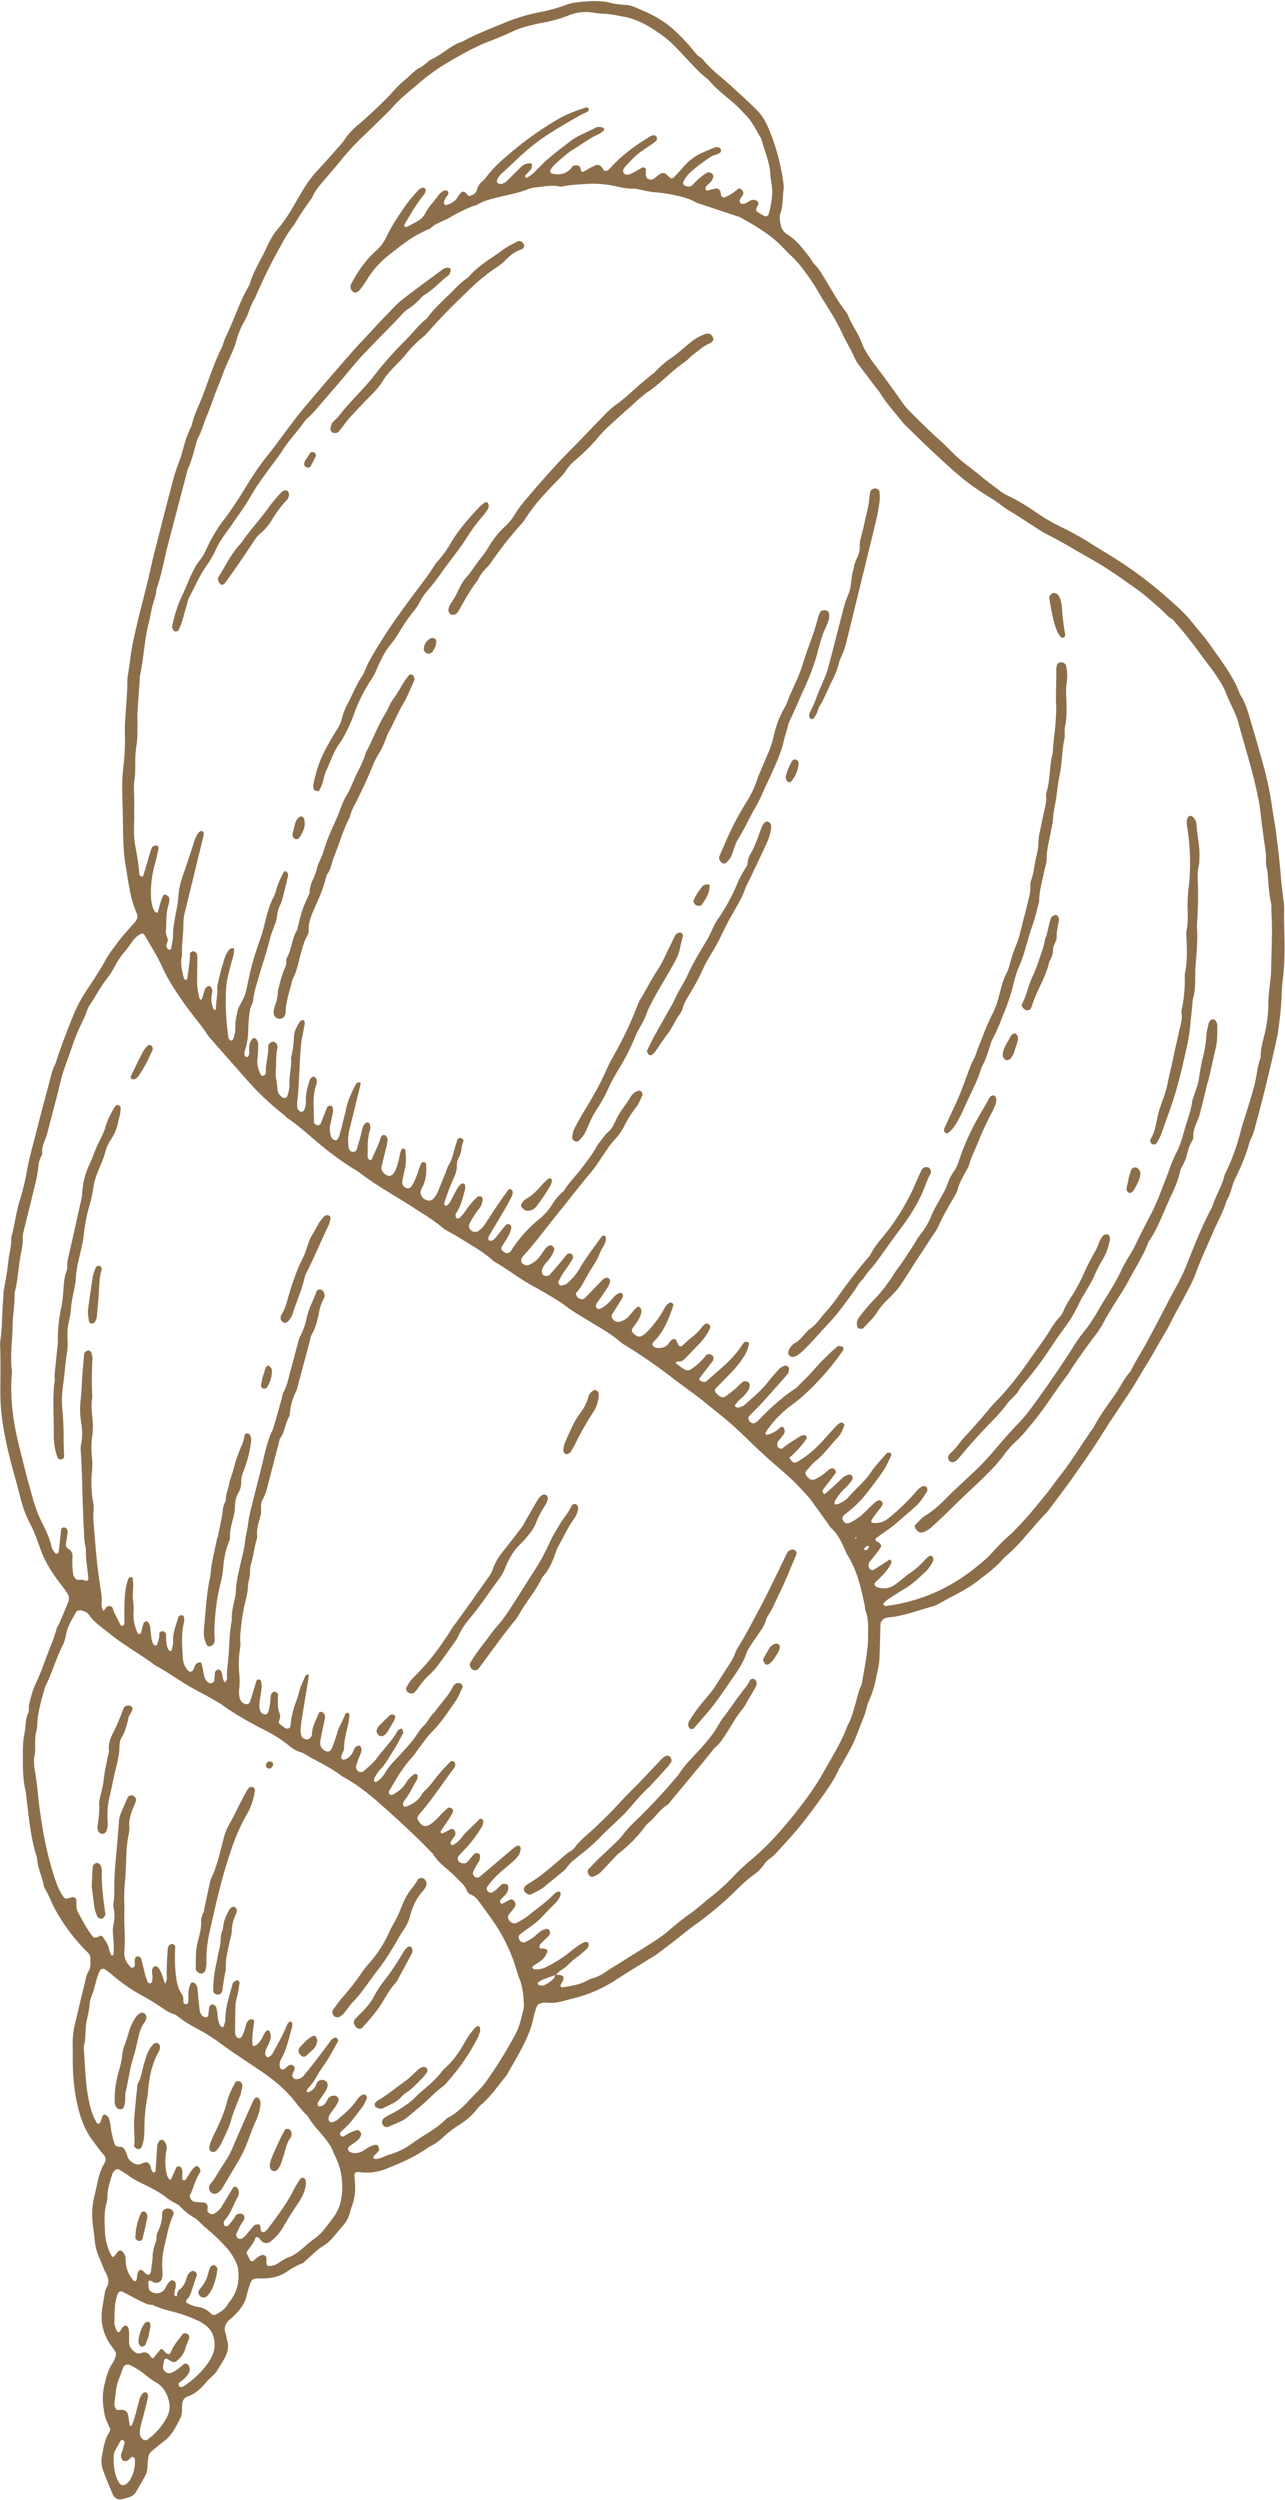 <?xml version="1.0" encoding="UTF-8" standalone="no"?><svg xmlns="http://www.w3.org/2000/svg" xmlns:xlink="http://www.w3.org/1999/xlink" data-name="Ocean Floor" fill="#8c6e4a" height="1843.6" preserveAspectRatio="xMidYMid meet" version="1" viewBox="32.5 32.5 947.9 1843.6" width="947.9" zoomAndPan="magnify"><g data-name="11" id="change1_1"><path d="M979.77,702.52a64.6,64.6,0,0,0-.77-8.4c-.3-2.79-.68-5.58-1-8.38-.51-5.26-.93-10.52-1.47-15.77-.57-5.59-1.12-11.2-1.89-16.77-.72-5.21-1.19-10.44-2.17-15.65-1-5.47-1.69-11.06-2.64-16.58-1.14-6.58-2.46-13.16-4.18-19.61-3.06-11.57-6.38-23.07-9.79-34.54-2.2-7.4-4-15-8.25-21.62a9.81,9.81,0,0,1-.87-1.92c-3.54-9.3-9-17.52-14.74-25.54-4.67-6.57-9.12-13.33-14.43-19.45-3-3.45-5.75-7.11-8.76-10.54-4.41-5-9.5-9.41-14.51-13.83a295.76,295.76,0,0,0-38.7-29.24c-6.85-4.3-13.82-8.43-20.64-12.79a203.33,203.33,0,0,0-20.33-11.1,136.15,136.15,0,0,1-17.26-10.07,153.38,153.38,0,0,0-22.68-13.34,29.55,29.55,0,0,1-5.27-3.46c-4.77-3.6-9.62-7.12-14.2-11-5.92-4.95-12.35-9.25-18-14.67-4-3.91-7.94-8-12.13-11.73-7.6-6.82-14.86-14-22-21.26a46.08,46.08,0,0,1-4.73-5.63c-6.29-8.92-12.6-17.8-19.23-26.46-4.27-5.59-8.53-11.36-11-18-2.72-7.33-7.61-13.48-10.35-20.74a13,13,0,0,0-1.78-2.6c-2-2.88-4.16-5.69-6-8.66-2.81-4.47-5.38-9.09-8.13-13.6-2.56-4.2-4.92-8.52-8.44-12.08-1.46-1.48-2.35-3.5-3.63-5.17-2.15-2.79-4.34-5.54-6.63-8.2a40.6,40.6,0,0,0-10.27-9,9.88,9.88,0,0,1-4.49-6.88c-.57-2.78-1.17-5.53-.21-8.33,2-5.76,1.5-11.83,2.32-17.74a15.48,15.48,0,0,0-.07-4.19,161.71,161.71,0,0,0-9.33-36.75c-2.42-6.24-5.24-12.42-10-17.21-6.72-6.7-13.72-13.13-20.79-19.48-6.28-5.64-13.1-10.68-18.55-17.2a9.62,9.62,0,0,0-2.24-2.22c-3.12-1.87-5-4.85-7.32-7.51A129.24,129.24,0,0,0,526.7,52a82.77,82.77,0,0,0-21-12.05,62.31,62.31,0,0,0-7.8-3.19c-2.68-.7-5.55-.69-8.33-1.05a52.49,52.49,0,0,1-6.25-1c-8.37-2.19-16.76-1.45-25.18-.5a36.76,36.76,0,0,0-8.19,1.9,119.88,119.88,0,0,1-18.26,5.16,135.06,135.06,0,0,0-27.23,8.14c-10.39,4.31-20.93,8.21-30.78,13.71C364.84,65.87,358.39,73,350,76.6a13.64,13.64,0,0,0-2.45,2,34.38,34.38,0,0,1-5.11,3.73c-4.19,2.1-7.14,5.65-10.62,8.57a83.7,83.7,0,0,0-10.54,10.34c-3.37,4-18.35,18.11-22.86,21.85-4.35,3.6-8.51,7.36-11.57,12.19a33.4,33.4,0,0,1-3.28,4.13c-5.62,6.31-11.13,12.72-16.94,18.84A84.86,84.86,0,0,0,256,172.6c-5.14,8.39-9.58,17.22-15.62,25.05-2.15,2.79-4.58,5.39-6.45,8.35a88.21,88.21,0,0,0-5.35,10.25c-3.82,8.28-9,15.93-11.52,24.81a13.2,13.2,0,0,1-1.31,2.86c-6.89,11.91-10.83,25.14-16.9,37.42-1.24,2.51-1.74,5.38-3,7.88-5.79,11.7-9.58,24.18-14.29,36.29-2.66,6.86-6.15,13.45-7.68,20.76a18.82,18.82,0,0,1-1.35,2.84c-1.06,2.6-2.22,5.17-3.06,7.84-1.7,5.37-2.83,10.95-4.91,16.16-2.76,6.9-4.55,14.06-6.44,21.19-3.6,13.62-7,27.28-10.53,40.92-.7,2.73-1.43,5.45-2.07,8.19-1.77,7.54-3.35,15.13-5.27,22.63-3.31,13-6.65,25.9-9.45,39-1.85,8.62-2.61,17.38-4.08,26.05a36.64,36.64,0,0,0-.28,5.25c-.19,9.49-1.13,18.93-1.65,28.39-.14,2.45-.24,4.92-.19,7.37a175.91,175.91,0,0,1-.89,24.2,137.65,137.65,0,0,0-1.05,20c.19,7.37.38,14.74.51,22.12.19,10.53.11,21.07,1.89,31.53,2.07,12.13,3.23,24.46,8.26,35.89,1.19,2.7.35,4.79-1.37,6.75-4.4,5-8.95,9.84-12.94,15.24-2.93,4-6,7.79-8.39,12.11-4.21,7.73-9.07,15.06-13.93,22.36a105.93,105.93,0,0,0-10.35,19.47C82,792.52,77.84,803.34,74.2,814.36a16.43,16.43,0,0,1-1,3c-2.11,3.75-2.92,7.9-4,12C66,841.6,62.6,853.82,59.54,866.12c-2.46,9.9-5.38,19.68-7.18,29.76a160.24,160.24,0,0,1-4.91,20.54c-2.92,9.1-4,18.57-6.4,27.77a7.15,7.15,0,0,0-.32,2.08c.29,5.35-1.46,10.44-2,15.65-.75,7.37-2.1,14.6-3.4,21.87-.42,2.41-.31,4.9-.53,7.35-.87,9.79-.56,19.66-2,29.42a30.67,30.67,0,0,0-.19,5.25c.4,10.54.19,21.09.16,31.63a157.31,157.31,0,0,0,1.49,23.14c1.21,8.39,3,16.63,4.94,24.84,2.21,9.24,5,18.32,7.33,27.54,1.86,7.48,3.91,15,7.56,21.86,3.52,6.57,5.93,13.55,8.44,20.47,3.54,9.76,9.15,18.15,15.39,26.25,1.5,1.94,3,3.9,4.32,6a6.63,6.63,0,0,1,.67,6.1c-2.06,5.21-4.29,10.36-6.51,15.51-.69,1.61-1.85,3.07-2.27,4.73-1.58,6.17-4.12,12-6.4,17.87-2.79,7.21-5.24,14.59-8.59,21.54-2.5,5.17-3.8,10.58-5.17,16-.51,2,.22,4.45-.61,6.22-2.32,5-1.76,10.36-2.85,15.48-1.19,5.57-1.17,11.18-1.16,16.81,0,8.1,0,16.19,1.77,24.16.46,2,.65,4.16.91,6.25,1.81,14.65,3,29.41,7.59,43.59a4.07,4.07,0,0,1,.23,1c.31,6.79,3.5,12.87,4.8,19.42a8.76,8.76,0,0,0,1,3c3,4.78,4.72,10.2,7.45,15.09a135.85,135.85,0,0,0,22.56,30.39A15.53,15.53,0,0,1,97.9,1473a5.49,5.49,0,0,1,1.23,2.86c-.11,3.44.8,7-1.36,10.27a15.56,15.56,0,0,0-1.83,4.92c-2.84,11.62-5.6,23.27-8.39,34.91a63.56,63.56,0,0,0-1.39,15.73q.06,4.21,0,8.41c0,13,1.08,26,4.47,38.66,2.2,8.24,5.43,15.91,10.65,22.75,2.56,3.35,4.93,6.84,7.75,10a4.8,4.8,0,0,1,.61,5.9,42.87,42.87,0,0,0-4.83,12.78c-1,4.12-1.82,8.26-2.83,12.36a56.06,56.06,0,0,0-1.16,18.88c.43,4.55,1.23,9.07,1.62,13.62a38.05,38.05,0,0,0,3.26,12.18c1.7,3.86,3,7.9,5,11.62s2.48,7.22.19,11a8.78,8.78,0,0,0-1,3c-.62,3.46-1.1,7-1.74,10.41a36.3,36.3,0,0,0,4.64,26.34c1.45,2.4,3.31,4.56,4.78,7a4,4,0,0,1,.36,3,22.86,22.86,0,0,1-2.6,5.76c-3.24,4.8-4.42,10.3-5.83,15.75a43.84,43.84,0,0,0-.46,17.78,35.57,35.57,0,0,0,1.16,6.22c1,3,2.44,5.79,3.64,8.55a7.33,7.33,0,0,1-.57,2.18c-3.45,5.14-4.34,11.1-5.44,17a20.39,20.39,0,0,0,.43,10.44c2.22,6.3,4.84,12.46,7.46,18.61a5.68,5.68,0,0,0,6.91,3.43c1.71-.42,3.42-.85,5.1-1.38a8.93,8.93,0,0,0,5-3.75c2.23-3.58,4.17-7.33,6.33-11a15.61,15.61,0,0,0,2.23-8,54.89,54.89,0,0,1,.56-6.27,7.72,7.72,0,0,1,3-5.37c2.78-2.14,5.39-4.53,8.23-6.6,6.24-4.55,9.39-11.27,12.73-17.85a11.44,11.44,0,0,0,.89-4.1c.16-1.74,0-3.52.11-5.27.21-2.6,1.22-5,3.76-5.91,6.32-2.14,10.66-6.61,14.78-11.5,1.35-1.6,3-2.94,4.52-4.43a14.55,14.55,0,0,0,2.13-2.32c2.24-3.57,4.6-7.1,6.53-10.84s2.86-7.93,1.58-12.28c-.5-1.68-.51-3.53-1.14-5.14-1.86-4.79.21-8.13,3.69-11.07.54-.45,1.14-.83,1.65-1.31,4.93-4.66,9-9.82,10.4-16.73a64.79,64.79,0,0,1,2.86-9,3.91,3.91,0,0,1,3.22-2.45,41.75,41.75,0,0,1,5.25-.16c6.44,0,12.52-1.15,18-4.92a58.15,58.15,0,0,1,12.07-6.47c3.65-3.3,7.22-6.69,11-9.88,1.86-1.58,4.08-2.73,6-4.21a27,27,0,0,0,3.89-3.51c2.81-3.15,5.48-6.43,8.25-9.62a24.53,24.53,0,0,0,5.46-10.13,37,37,0,0,1,1.19-4.05c2.52-6.36,3-12.93,2.28-19.66-.14-1.39-.18-2.79-.25-4.19,0-.82,1.23-1.92,2.19-1.85,1.4.1,2.8.27,4.2.37a38,38,0,0,0,16.56-2.52c10.47-4.1,20.85-8.55,30.2-15a30.94,30.94,0,0,1,3.6-2.2,35,35,0,0,0,7.75-5.4,88,88,0,0,1,12.39-9.79,48.62,48.62,0,0,0,14.1-12.48,19.61,19.61,0,0,1,3-3c7-6,12-13.79,17.89-20.77a10.91,10.91,0,0,0,1.14-1.77c3.45-6.12,7.05-12.17,10.3-18.4,3.74-7.18,7.16-14.51,8.71-22.57a74.75,74.75,0,0,1,2.34-8.1c.6-1.91,2.17-2.66,4-3a12.34,12.34,0,0,1,3.14-.22,32.76,32.76,0,0,0,10.5-.71c2.74-.62,5.44-1.46,8.18-2.13a101.49,101.49,0,0,0,31.91-13.46c7.95-5.2,16.1-10.1,24.16-15.14,2.39-1.49,4.89-2.83,7.15-4.5,4.81-3.53,9.51-7.21,14.23-10.86,4.16-3.22,8.18-6.65,12.45-9.71a256.4,256.4,0,0,0,31.51-26.39,106.51,106.51,0,0,1,12.66-11.16,32.58,32.58,0,0,0,8.17-8.14,14.5,14.5,0,0,1,3.66-3.75c4.12-2.86,7.13-6.79,10.47-10.39,3.58-3.85,7.14-7.73,10.48-11.78,5.37-6.52,10.45-13.25,15.38-20.12,5.53-7.73,11.2-15.31,15.06-24.07.56-1.28,1.49-2.39,2.16-3.62,2.88-5.24,6-10.36,8.51-15.77,2.79-6.06,4.91-12.42,7.46-18.59,1.75-4.22,2.33-8.86,4.22-12.93,3.62-7.79,5-16.11,6.73-24.35a48.65,48.65,0,0,0,.84-8.36c.29-7.73.43-15.46.67-23.18a5.41,5.41,0,0,1,3.89-4.53,13.51,13.51,0,0,1,2.06-.44c11.3-1,21.8-5.3,32.66-8.14a29.35,29.35,0,0,0,5.73-2.65c2.18-1.14,4.26-2.48,6.46-3.58,7.85-4,15.48-8.09,22.44-13.63,5.79-4.61,11.74-8.94,16.65-14.53a30.05,30.05,0,0,1,3-2.93c11.26-9.69,19.81-21.89,30.18-32.4,6.11-8.18,12.39-16.22,18.26-24.56,7.7-10.94,15.47-21.86,22.49-33.22,8.7-14.07,18.52-27.39,26.93-41.65,3.92-6.66,8.13-13.15,11.85-19.94s8-13.18,11.43-20.13,7.3-13.63,10.92-20.46c2.63-5,5.42-9.92,7.33-15.18,3.83-10.6,8.64-20.77,13.07-31.1,3.32-7.73,7.62-15.05,9.94-23.22,2.11-3.31,3.14-7,4.28-10.75a35.19,35.19,0,0,1,1.86-4.93c4-8.24,7.74-16.55,10.23-25.38a26.37,26.37,0,0,1,1.81-5,44,44,0,0,0,3.11-9c5.83-21.41,11.05-43,15.8-64.63.52-2.4.86-4.85,1.2-7.28.45-3.13.86-6.27,1.21-9.41.31-2.79.55-5.6.76-8.4.5-6.65.49-13.32,1.4-20a139.25,139.25,0,0,0,1-14.72C980.4,726.43,979.45,714.48,979.77,702.52Zm-851.56,1159a14.41,14.41,0,0,1-2.9,2.94,3.42,3.42,0,0,1-4.62-.72c-4.19-6.48-4.49-13.75-4.27-21.11a7.17,7.17,0,0,1,1-3c1.29-2.46,2.67-4.88,4.07-7.28a1.22,1.22,0,0,1,1.8-.47c.49.36,1.15,1,1.09,1.48-.25,1.71-.76,3.38-1.14,4.91s-1.09,2.73-1.41,4.07a5.23,5.23,0,0,0,.89,4,3,3,0,0,0,2.78,1c1.83-.42,2.69-2.11,4.17-3,.26-.16.74-.28.93-.14.52.39,1.32.89,1.35,1.39A26.09,26.09,0,0,1,128.21,1861.49Zm26.92-45.68a48.07,48.07,0,0,1-13.81,15.59,3.14,3.14,0,0,1-3.81-.49,5.7,5.7,0,0,1-1.82-3.67c-.18-3.2.66-6.23,1.5-9.28,1.49-5.4,2.85-10.84,4.2-16.28a9.93,9.93,0,0,0,.27-3.12,3.48,3.48,0,0,0-.95-1.69c-.52-.62-2.24-.43-2.83.37a12.24,12.24,0,0,0-2.17,3.48c-1.47,5-2.69,10.16-4.11,15.22a43.23,43.23,0,0,1-1.86,4.85.93.93,0,0,1-.72.48c-.31,0-.81-.3-.85-.53-.42-2.4-.73-4.82-1.12-7.22-.44-2.67-2.26-4.1-5.13-4.06-1,0-2.07.1-3,.15a5.52,5.52,0,0,1-2-4.8c.85-6.56,1-13.25,3.85-19.44,1-2.23,1.63-4.63,2.52-6.91a3.67,3.67,0,0,1,5.12-2,59.21,59.21,0,0,1,11.49,7.32,58.49,58.49,0,0,0,7.68,5.44c5.47,3.15,8.31,8.35,9.68,14.4A17,17,0,0,1,155.13,1815.81Zm33.08-44.61c-3.61,6.62-8.72,11.85-14.41,16.59a66.52,66.52,0,0,1-6.82,4.82c-.43.27-1.35,0-1.94-.28-.76-.33-1-2.29-.44-2.76,2.76-2.17,5.68-4.21,7.25-7.5a5.18,5.18,0,0,0-.65-5.9,2.48,2.48,0,0,0-2.85-.56c-3,2.34-5.77,5.17-9.51,6.51A4.41,4.41,0,0,1,154,1781a4.26,4.26,0,0,1-1.34-2.69,30.45,30.45,0,0,1,.93-5.12c.26-1.27,1.29-1.85,2.31-1.26a22.87,22.87,0,0,0,3.59,2.08,3.65,3.65,0,0,0,3-.24c3-2.46,5.66-5.44,6.62-9.22.7-2.77,2.15-5.19,2.88-7.9a2.85,2.85,0,0,0-2.67-3.62c-.66,0-1.62.06-1.94.48-3.16,4.18-6.69,8.1-8.71,13.07-1,2.48-2.48,2.4-4.66.05-.47-.51-.93-1-1.42-1.51a1.17,1.17,0,0,0-1.89,0c-1.79,2.13-3.53,4.29-5.29,6.44-.57-.38-1.38-.62-1.68-1.15-1.6-2.84-3.78-4-7-2.84a4.76,4.76,0,0,1-4.94-.8c-1.91-1.6-3.73-3.4-3.95-6-.23-2.79-.06-5.62-.14-8.43a25.14,25.14,0,0,0-.44-3.1c-.12-.76-1.56-2.06-2.21-1.9a3.54,3.54,0,0,0-1.83.88c-.87,1.08-1.51,2.36-2.29,3.51-.18.27-.69.59-.88.51-.56-.25-1.32-.59-1.49-1.08-.7-2-1.75-4-1.68-6,.23-7-.13-14.09,2.33-20.85.12-.33.32-.63.45-1a2.7,2.7,0,0,1,2.67-1.13c5.37,2.57,10.48,5.63,15.9,8.11,2,.89,3.77,1.81,6,1.74a2.25,2.25,0,0,1,1,.14c7,3.43,14.73,4.64,22.06,7.07a110.48,110.48,0,0,1,12.68,5.17,30.32,30.32,0,0,1,5.95,4.29,12.86,12.86,0,0,1,3.78,6.23A19.67,19.67,0,0,1,188.21,1771.2Zm14.52-42.59a19.66,19.66,0,0,0-1.92,2.51c-2,4-5.63,6.22-9.35,8.21a3.12,3.12,0,0,1-2.9-.43,17.51,17.51,0,0,0-10-5.37,22.36,22.36,0,0,1-8.8-3.28c.11-.68,0-1.51.33-1.85a12.58,12.58,0,0,0,3.3-5.32c1.39-4.33,2.87-8.63,4.31-12.95a2.84,2.84,0,0,0-1.42-2.64,2.54,2.54,0,0,0-2.94,0,8,8,0,0,0-2.17,2.24,19,19,0,0,0-1.51,3.93,12.92,12.92,0,0,1-4.53,6.94,5.87,5.87,0,0,0-2.1,4.62c0,.24-.56.68-.59.65-.47-.33-1.24-.7-1.28-1.13-.31-3.13,1.84-6.12.66-9.31a2.59,2.59,0,0,0-1.42-1.34,2.47,2.47,0,0,0-1.95.11,8.69,8.69,0,0,0-2.14,2.26c-1,1.45-1.67,3.1-2.72,4.48a7.26,7.26,0,0,1-10.3.87,3.3,3.3,0,0,1-1-1.78,36.45,36.45,0,0,1-.4-4.19c-.08-1.33.81-2,2-1.48.64.28,1.21.7,1.85,1a4.44,4.44,0,0,0,6.36-3.24,14.3,14.3,0,0,0,.3-4.17,57.8,57.8,0,0,1,1.54-19.88c1.81-7.51,3.05-15.18,6.37-22.26.91-1.94-.52-4.12-2.87-4.67-2.73-.64-5.32.9-5.35,3.53a28.56,28.56,0,0,1-3.56,14.16,8.47,8.47,0,0,0-.56,3.07c-.13,1,.13,2.22-.27,3.12a31.16,31.16,0,0,0-2.59,11.18c-.17,3.85-.86,7.68-1.32,11.51-.11.94-1.31,2.32-2,2.16A5.42,5.42,0,0,1,140,1709c-.56-.41-.92-1.07-1.46-1.52a7.79,7.79,0,0,0-1.74-1.08,1.46,1.46,0,0,0-1.87.57c-1.67,2.07-1,4.74-1.8,7a1.23,1.23,0,0,1-.82.58,1.25,1.25,0,0,1-1-.12,22.17,22.17,0,0,1-6-13.09c-.21-1.74,0-3.56-.4-5.22a11.8,11.8,0,0,0-2.15-3.54,2.33,2.33,0,0,0-2.89-.2c-1.16,1.26-2.14,2.68-3.27,4-.5.57-1.26.44-1.7-.33a39.25,39.25,0,0,1-4.95-18.11c-.3-7-.88-14,1.16-21a20.16,20.16,0,0,0,.65-5.21c.16-5.72,2-11,3.68-16.41a8.8,8.8,0,0,1,1.84-2.51,2.82,2.82,0,0,1,2.9-.61c2.37,1.49,4.82,2.88,7.07,4.53a59.72,59.72,0,0,0,9.06,5.35c6.91,3.43,13.93,6.71,20,11.67a46,46,0,0,0,5.35,3.3c1.19.73,2.64,1.26,3.51,2.27a44.57,44.57,0,0,0,10.67,8.53c3.32,2.06,5.65,5.21,8.67,7.65A139.46,139.46,0,0,1,199,1689.23a43,43,0,0,1,8.35,13.35,12.21,12.21,0,0,1,.78,3.05C209.21,1714,207.75,1721.71,202.73,1728.61Zm75.85-61.28c-2.08,2.83-4.21,5.63-6.41,8.37a36.1,36.1,0,0,1-8.33,8,71.75,71.75,0,0,0-6.49,5.38c-3.76,3.15-7.41,6.34-12.23,8-2.93,1-5.48,3.13-8.2,4.75a11.31,11.31,0,0,1-5,1.55c-1.88.16-2.81-.38-2.85-2,0-1.39,0-2.79,0-4.18-.07-1.12-2.2-2.36-3.29-1.93a13,13,0,0,0-2.8,1.38c-1.4,1-2.64,2.28-4.07,3.25a1.87,1.87,0,0,1-1.77-.51c-1-1.8-1.85-3.73-2.89-5.92,2.59-4.07,5.41-6.84,6.63-10.64.31-1,1.76-1,2.6-.12s1.31,1.66,2.07,2.38a4.82,4.82,0,0,0,6.68.16,38.66,38.66,0,0,0,9.55-11.15c3.13-5.5,6.44-10.86,10-16.08,3.17-4.62,5.91-9.63,6.41-15.44a6.93,6.93,0,0,0-.51-3,2.35,2.35,0,0,0-1.51-1.22,2.23,2.23,0,0,0-1.91.5,73.58,73.58,0,0,0-4.92,8c-5.17,10.47-12.28,19.65-19.16,29a9.6,9.6,0,0,1-2.27,2.18,2.48,2.48,0,0,1-1.92.32,2.38,2.38,0,0,1-1.17-1.44,13,13,0,0,1-.14-2.09c-.26-1.64-.74-2.25-1.83-2.13s-2.26.19-2.88.81c-1.74,1.72-3.17,3.75-4.79,5.59a25.48,25.48,0,0,1-3.66,3.75,4.36,4.36,0,0,1-2.92.5c-1-.12-2.18-2.73-1.81-3.52,1-2.23,2.07-4.46,3.21-6.62.66-1.24,1.57-2.34,2.29-3.54,1-1.67.48-3.93-1-4.55s-4-.26-4.81.92-1.46,2.4-2.3,3.52c-1,1.4-2.2,2.73-3.34,4.06-.55.65-2.35.66-2.8-.08a3.52,3.52,0,0,1-.48-2,3.24,3.24,0,0,1,.7-1.93c4.73-5,6.41-11.64,9.77-17.37a7.47,7.47,0,0,0,.65-4.08,5.56,5.56,0,0,0-1.42-2.66,2,2,0,0,0-2.79,0q-4.35,7.2-8.68,14.4a14.24,14.24,0,0,1-5.38,4.93,3.59,3.59,0,0,1-4.94-2.37,10.36,10.36,0,0,1,.2-2c.11-2.11-.82-3.56-2.61-3.78-2.08-.26-4.19-.29-6.27-.51a8.52,8.52,0,0,1-2-.63c-1.34-.5-2.74-3.19-2.12-4.41,2.68-5.33,3.75-11.36,7.21-16.36.94-1.34.23-3.66-1.24-4.67a2.07,2.07,0,0,0-1.87-.18,14.08,14.08,0,0,0-2.92,3c-1.6,2.27-3,4.68-4.55,7a1.2,1.2,0,0,1-.9.33c-.83,0-1.47-.41-1.48-1.18,0-1.74.18-3.48.09-5.22a7.17,7.17,0,0,0-.82-3,2.35,2.35,0,0,0-1.72-.91,2.26,2.26,0,0,0-1.8.7c-1.38,2.81-2.58,5.71-3.88,8.56a1,1,0,0,1-.78.36,1.3,1.3,0,0,1-.94-.39,11.06,11.06,0,0,1-1.4-2.79,41.86,41.86,0,0,1-.84-15.69c.16-1.39.59-2.77.62-4.16a7.68,7.68,0,0,0-2.29-5.7,2.27,2.27,0,0,0-2.83.07,6.8,6.8,0,0,0-1.9,4.77c-.45,5.94-.73,11.89-1.18,17.83,0,.38-.87.76-1.4,1-.17.08-.64-.28-.82-.54a9.2,9.2,0,0,1-.94-1.85c-.23-.66-.25-1.39-.48-2-1.06-3-2.65-3.81-5.56-2.72a14,14,0,0,1-2.93,1.12,5.83,5.83,0,0,1-3-.4c-2.61-1.2-4.82-2.87-5.7-5.83a23.92,23.92,0,0,0-1.47-3.94c-.82-1.65-2.16-2.93-4.08-2.86s-3.38-.57-4-2.52a66.55,66.55,0,0,1-2.71-12.35,29.51,29.51,0,0,0-1.35-6.15c-.3-.9-1.29-1.6-2-2.31a1.71,1.71,0,0,0-2.61.53c-.61,1.64-1.08,3.34-1.78,4.95-.19.44-1,.71-1.5.89-.21.07-.68-.24-.85-.5-3.54-5.41-5-11.56-6.26-17.78-2.39-12.12-2.48-24.45-3.46-36.7a5.93,5.93,0,0,1,0-2.1c1.74-6.16.78-12.6,2.07-18.81.85-4.12,2-8.17,2.18-12.45a23.12,23.12,0,0,1,1.95-7c2.3-5.9,2.86-12.35,5.83-18a3.13,3.13,0,0,1,2.83-.9c.6.37,1.23.68,1.79,1.1,1.41,1.06,2.83,2.11,4.15,3.26a129.38,129.38,0,0,0,23.41,16.06c4,2.19,7.9,4.55,11.7,7.11,3.18,2.15,6.28,4.51,10,5.72a11.3,11.3,0,0,1,3.7,2c5.72,4.78,12.45,8,18.84,11.6a122.49,122.49,0,0,1,12.29,8.11c5.37,4,10.93,7.65,16.44,11.41,9,6.14,18.31,11.81,26.55,19a92.77,92.77,0,0,1,13,13.73c1.7,2.24,3.57,4.35,5.41,6.47,1.15,1.33,2.68,2.41,3.54,3.89,3.76,6.42,9.23,11.48,13.62,17.4a29.44,29.44,0,0,1,4.29,7.21,22.17,22.17,0,0,0,1.19,2.93,49.27,49.27,0,0,1,5.81,23.3C285.09,1652.79,283.61,1660.52,278.58,1667.33ZM418.34,1515.4c-.46,2.06-1.11,4.08-1.56,6.14a46.81,46.81,0,0,1-5,12.68,325.47,325.47,0,0,1-20.61,33.08c-3.78,5.19-8.44,9.43-12.73,14.07s-8.86,9.06-14.51,12.14a10.74,10.74,0,0,0-2.62,1.76c-7.22,7.38-16.63,11.72-24.82,17.75a52.61,52.61,0,0,1-17,8.35c-3.37,1-6.34,3.17-10,3.1-.86,0-1.45-.19-1.6-1a1.31,1.31,0,0,1,.3-1c1.18-1.29,2.43-2.51,3.62-3.8a1.35,1.35,0,0,0,.36-1,8.89,8.89,0,0,0-.78-2.89,2.13,2.13,0,0,0-1.82-.72,13.26,13.26,0,0,0-4,1.19c-2.17,1.14-4.14,2.66-6.32,3.8a10.21,10.21,0,0,1-7.19.83c-.34-.07-.65-.26-1-.36a2.4,2.4,0,0,1-1.8-2.27,3.08,3.08,0,0,1,.69-1.88c2.22-1.71,4.65-3.15,6.77-5a9.51,9.51,0,0,0,2.13-3.54c.58-1.35-1.59-4-3-3.59A28.3,28.3,0,0,0,291,1605c-1.88.9-3.6,2.14-5.48,3-.4.19-1.39-.29-1.75-.74a2.46,2.46,0,0,1-.31-1.93,3.72,3.72,0,0,1,1.28-1.63c6.06-5,10.33-11.49,15.09-17.56,1.48-1.88,2.27-4.29,3.34-6.48.27-.55-.79-2.52-1.46-2.61a3.46,3.46,0,0,0-2,.15,12.7,12.7,0,0,0-4.45,4.41c-3.72,5.64-9.08,9.69-14,14.13a11.63,11.63,0,0,1-3.78,1.7c-1.17.42-2.87-1.17-2.66-2.48a7.82,7.82,0,0,1,.79-3c1.53-2.36,3.34-4.54,4.88-6.89a20.11,20.11,0,0,0,1.73-3.8c.42-1-.83-2.95-2.07-3.25a5.09,5.09,0,0,0-5.6,1.92c-1.16,1.74-1.75,3.93-3.74,5a7,7,0,0,1-2.9.83c-.37,0-1-.86-1.11-1.39a3.09,3.09,0,0,1,.5-2c1.73-2.65,3.59-5.21,5.32-7.87a11.68,11.68,0,0,0,1.3-2.85,4.38,4.38,0,0,0-.42-4,4.83,4.83,0,0,0-4.81-1.26,4.36,4.36,0,0,0-2.82,2.86,9.5,9.5,0,0,1-5.61,5.91,1.2,1.2,0,0,1-1,0,1.29,1.29,0,0,1-.14-1.92c.87-1.1,1.81-2.15,2.67-3.26a29.23,29.23,0,0,0,3.08-4.25,106.69,106.69,0,0,1,7.36-11.53c3.56-5.19,6.42-10.86,9.56-16.34a1.39,1.39,0,0,0,.06-1c-.23-.59-.48-1.37-1-1.63a2.56,2.56,0,0,0-2,0,7.35,7.35,0,0,0-3,2.87c-6.26,8.48-12.63,16.89-19.34,25a7.1,7.1,0,0,1-5.52,2.6,2.92,2.92,0,0,1-2.77-3.58,6,6,0,0,1,.36-1c.29-.63.65-1.24.93-1.89.65-1.52.34-3-.8-3.69-1.38-.86-2.66-.46-3.85.48-.82.66-1.62,1.36-2.48,2s-2.47.69-2.87-.06a5.73,5.73,0,0,1-.81-2.85,9.23,9.23,0,0,1,1-4c4.29-7.06,5.64-15.12,8-22.83a11.26,11.26,0,0,0,.47-3.11,3.77,3.77,0,0,0-.7-1.81c-.33-.53-2.26.31-2.67,1.16s-.93,1.89-1.33,2.86c-2.82,6.83-6.56,13.18-10.07,19.65a8.18,8.18,0,0,1-2.3,2.1,1.33,1.33,0,0,1-1.93-.11,3.49,3.49,0,0,1-1.07-1.65c-.16-2.18.78-4.08,1.75-6a24.78,24.78,0,0,0,2-4.84,8.28,8.28,0,0,0-.51-6.15c-.16-.3-.49-.77-.68-.74-.66.1-1.54.19-1.91.64a15.19,15.19,0,0,0-2.19,3.51,16.82,16.82,0,0,1-4.15,6,4.53,4.53,0,0,1-2.66,1.39c-1.29-.06-.94-1.44-1-2.38-.54-5.31.72-10.48,1.19-15.71a1.29,1.29,0,0,0-1.22-1.47c-.66-.07-1.49-.24-2,.07a5.45,5.45,0,0,0-2.11,2.21c-.89,2.28-1.42,4.71-2.23,7a17.37,17.37,0,0,1-1.85,3.74,2.27,2.27,0,0,1-1.74.77,2.42,2.42,0,0,1-1.72-.85,5.83,5.83,0,0,1-1.12-2.88c0-7,0-14,.34-21.06.13-2.77,1.11-5.5,1.64-8.27.47-2.42.85-4.85,1.24-7.28.16-1-.85-2.53-1.59-2.35a7.21,7.21,0,0,0-2.64,1.32,3.41,3.41,0,0,0-1,1.8c-2.17,8.49-5.31,16.78-5.22,25.76,0,1.68-.73,3.38-1.19,5-.08.29-.56.74-.73.69-.61-.17-1.44-.38-1.7-.85a19.09,19.09,0,0,1-2.12-8.07,43,43,0,0,0-.79-5.17,3.72,3.72,0,0,0-2.88-2.68c-1.13-.1-2.38,1.25-2.58,2.85s-.29,3.49-.63,5.19c-.11.59-.82,1.5-1.26,1.5a5,5,0,0,1-2.8-.86,6.85,6.85,0,0,1-2.24-4.64c-.47-3.13-.74-6.28-1.06-9.43-.24-2.45-.31-4.92-.72-7.34a6,6,0,0,0-1.6-2.65,2.68,2.68,0,0,0-1.81-.85,2.07,2.07,0,0,0-1.52,1,22,22,0,0,0-1.59,10.32,21.84,21.84,0,0,1-.17,3.12,1.72,1.72,0,0,1-2.18,1.59c-.56-.24-1.35-.84-1.36-1.29-.07-2.1.19-4.2-1.14-6.07-3.2-4.48-3.92-9.75-4.54-15a116.87,116.87,0,0,1-.47-16.84c0-1,.09-2.1.1-3.15a2.58,2.58,0,0,0-2.11-2,3.72,3.72,0,0,0-2.69,1.4,7.12,7.12,0,0,0-.69,2c-.47,7-.93,14-.71,21a6.73,6.73,0,0,1-1.35,4.92c-1.15-3.44-1.93-6.13-3-8.72a13.37,13.37,0,0,0-2.24-3.5,2.92,2.92,0,0,0-1.87-.7c-.88-.09-1.89,1.09-2.15,2-.53,1.76-.13,3.47,0,5.21a16,16,0,0,1-.26,4.14,1.72,1.72,0,0,1-3.16.39,47,47,0,0,1-2-5.94c-1-3.74-1.83-7.51-2.83-11.24-.16-.61-.83-1.09-1.3-1.6s-2.42-.14-2.82.47c-1.3,2-.25,4.14-.71,6.15a2.24,2.24,0,0,1-1.25,1.47,2.3,2.3,0,0,1-1.91-.53c-3-3.19-4.89-6.84-4.45-11.4.64-6.67.22-13.35,0-20-.13-4.9.07-9.81,0-14.72a125,125,0,0,1,.17-13.68c.73-7.33,1.06-14.72,1.25-22.09a93.54,93.54,0,0,1,1.51-14.66,24,24,0,0,0,.74-6.25c-.53-5.86,1.31-11.1,3.61-16.29a29.54,29.54,0,0,0,1.37-3.9c.26-1-1-2.68-2.2-3.32-1-.52-3.42.08-3.82,1-2,4.49-4,9-5.84,13.54a19.6,19.6,0,0,0-.81,5.17c-.28,2.8-.47,5.6-.67,8.4-.9,12.61-2.59,25.16-2.77,37.82-.07,4.22.29,8.42-.57,12.62a15.59,15.59,0,0,0,.26,5.21,26.41,26.41,0,0,1-.1,10.48c-1,3.83-.58,7.72-.24,11.56a58.55,58.55,0,0,1,0,11.54c0,.22-.52.55-.8.55a1.15,1.15,0,0,1-.86-.53,17.2,17.2,0,0,1-1.47-3.87c-.63-3.6-2.72-6.45-4.65-9.36a2.07,2.07,0,0,0-2.82-.37,6,6,0,0,1-.9.55c-1.77.66-3,.47-3.79-.51-4.38-5.56-7.55-11.87-10.93-18a11.09,11.09,0,0,1-1-4c-.15-1.39,0-2.81,0-4.21a2.79,2.79,0,0,0-3.65-2.64c-.34.09-.66.25-1,.36-3.49,1.08-3.83.88-5.33-1.2C75,1424.84,73,1418.1,71,1411.38c-4.45-14.51-7.06-29.38-9.15-44.37-1.41-10.1-1.93-20.31-3.92-30.33a24.61,24.61,0,0,1-.25-4.21,15.57,15.57,0,0,1,.06-4.21c1.58-6.21-.18-12.67,1.52-18.88a31.06,31.06,0,0,0,.76-6.26c.52-9.22,3.35-17.95,5.75-26.77,5-9.71,7.86-20.29,12.71-30a33.48,33.48,0,0,0,2.86-9c1.08-6.09,4.59-11,7.33-16.27.44-.85,2.64-1.39,3.84-1.06,2.06.57,4.17,1.24,5.42,3,4.11,5.91,10,9.72,15.5,14.15,10.7,8.66,22.82,15.22,33.76,23.51,9.35,4.9,17.79,11.3,27,16.47,6.43,3.61,13.07,6.85,19.32,10.8.6.37,1.3.59,1.86,1,10.79,8,22.55,14.32,34.48,20.39a108.45,108.45,0,0,1,16.69,11,21.34,21.34,0,0,0,7.32,4.09c2.77.75,5,2.5,7.47,3.86,8,4.4,16.3,8.33,23.52,14.06,12.94,6.73,23.71,16.4,34.45,26,11,9.85,21.79,19.94,32,30.62a4.74,4.74,0,0,1,.72.77c3.48,5.91,9,9.76,14,14.24,2.6,2.36,4.89,5.06,7.47,7.44a16.14,16.14,0,0,1,3.44,5.25,5.42,5.42,0,0,0,2.92,2.9c2.79,1,4.52,3.13,6.23,5.45,5.41,7.38,10.93,14.68,15.57,22.57a127.39,127.39,0,0,1,12,28,62.65,62.65,0,0,0,2,6c2.62,6.3,3,13,3.34,19.64A16.56,16.56,0,0,1,418.34,1515.4Zm15.88-19.18a5.1,5.1,0,0,1-4.07.06,2,2,0,0,1-.79-.63c-.38-.54-.23-1.17.48-1.65,3.72-2.49,8.06-3.5,12.16-5.08a6.14,6.14,0,0,1-1.05,2.45A19.76,19.76,0,0,1,434.22,1496.22Zm238.65-257.93c0,12-2.64,23.7-4.6,35.46a7,7,0,0,1-.64,2c-2.24,4.46-2.91,9.4-4.37,14.09-1.58,5-2.7,10.23-5.48,14.81-4.39,12.35-11.51,23.27-17.81,34.64-9.62,17.37-26.16,37.2-36,48a205.89,205.89,0,0,1-19.14,18.09,140.49,140.49,0,0,0-10.73,10.13,149.91,149.91,0,0,1-17.92,16.32c-2.25,1.68-4.3,3.63-6.48,5.4-2.73,2.21-5.4,4.51-8.28,6.51-5.2,3.62-10.08,7.63-14.9,11.72a97.86,97.86,0,0,1-10.07,7.66c-11.25,7.21-22.63,14.23-34,21.34-1.19.74-2.34,1.56-3.51,2.34a31.87,31.87,0,0,1-8.47,4.24,18.55,18.55,0,0,0-4,1.48c-5.93,3.45-12.55,4.41-19.15,5.44a1.37,1.37,0,0,1-.94-.34c-.66-.56-.55-1.15-.1-1.89a24.23,24.23,0,0,0,1.86-3.75,2.26,2.26,0,0,0-1.89-3l-3.7-.42c1.23-1.08,2.44-2.19,3.73-3.19,1.1-.86,2.43-1.46,3.48-2.37,2.66-2.31,5-5,7.87-7a71.82,71.82,0,0,0,7.3-6,7.31,7.31,0,0,0,1.72-2.58,3.29,3.29,0,0,0-.17-2c-.28-.88-1.77-1.25-2.68-.86-3.92,1.71-7.21,4.36-10.48,7a92.7,92.7,0,0,1-17.77,11.31,15.6,15.6,0,0,1-9.15,1.75,1.73,1.73,0,0,1-.83-.56,1.13,1.13,0,0,1,.13-1.77,16.67,16.67,0,0,1,1.77-1.13c1.45-1,2.9-2,4.33-3a14.14,14.14,0,0,0,3.85-5c1.35-2.41.65-3.5-2.59-3.86a3.69,3.69,0,0,0-1.05,0c-.86.16-1.51-.15-1.56-1a3.05,3.05,0,0,1,.46-2,35.7,35.7,0,0,1,3-3c1.25-1.22,2.57-2.38,3.73-3.69a4.48,4.48,0,0,0,.6-2c.27-1.29-1.2-3-2.42-2.77a11.1,11.1,0,0,0-3.92,1.33c-2.29,1.62-4.27,3.66-6.54,5.31a41.58,41.58,0,0,1-5.48,3.11c-1.47.75-3.55-.23-4.34-1.9-.71-1.51-.53-3,.56-3.83,1.95-1.49,3.89-3,5.94-4.37a63.9,63.9,0,0,0,12-10.28c2.62-2.85,5.36-5.58,8.07-8.35a13.88,13.88,0,0,0,3.55-5.17c.33-1,.7-2,.05-3-.35-.56-2-.4-2.83.23a14.22,14.22,0,0,0-1.68,1.27c-5.88,6.12-12.92,10.85-19.44,16.2a51.25,51.25,0,0,1-8.07,4.94c-2.48,1.34-5.8-.6-6.36-3.63a2.91,2.91,0,0,1,.24-2c1.44-2,3.14-3.79,4.54-5.8a3.8,3.8,0,0,0,.16-4c-.66-1.28-2.37-2.19-3.5-1.62-1.87.92-3.64,2-5.52,2.93a1.75,1.75,0,0,1-1.64-.52,2.16,2.16,0,0,1,0-2c1.32-1.62,2.87-3.06,4.24-4.64a7.45,7.45,0,0,0,1.59-4.91,2.25,2.25,0,0,0-1.63-2.37c-1-.12-2.28-.32-3,.16a47.7,47.7,0,0,0-3.8,3.61,23,23,0,0,1-3.39,2.39,2.84,2.84,0,0,1-3.6-1.27,2.51,2.51,0,0,1,0-2.93,63.08,63.08,0,0,1,10.68-11.58c3.23-2.73,6.52-5.39,9.58-8.29,2.31-2.2,4.15-4.83,4.33-8.21a2.39,2.39,0,0,0-.74-1.77,2.2,2.2,0,0,0-1.91-.3,18.08,18.08,0,0,0-3.43,2.34c-8.06,6.81-16.08,13.66-24.14,20.46a2.91,2.91,0,0,1-4.49-1,3,3,0,0,1-.48-2c.89-3.08,2.83-5.62,4.42-8.35.67-1.13.66-2.68.86-4.06.11-.71-1.13-2-2.1-2a2.69,2.69,0,0,0-1.95.35c-1.92,2-3.65,4.24-5.55,6.29-1.26,1.36-4.06,1.18-5.85-.21-1-.81-1.47-2.86-.73-3.81a32.92,32.92,0,0,1,2.67-3.21A94.84,94.84,0,0,0,388,1379.5a10.46,10.46,0,0,0,1.08-4c.06-.48-.6-1.14-1.07-1.57a1.28,1.28,0,0,0-1.91.13c-4.34,4.59-9.31,8.56-13.24,13.58a17.2,17.2,0,0,1-6.4,5.4,1.06,1.06,0,0,1-1-.16c-.36-.48-.89-1.25-.73-1.6a35.4,35.4,0,0,1,2.2-3.55,8.51,8.51,0,0,0,1.54-2.73,5.3,5.3,0,0,0-.69-2.89,2.67,2.67,0,0,0-2.84-.81c-1.88,1-3.72,2-5.6,2.92-.8.41-1.42.23-1.66-.42-.1-.3-.21-.76-.06-1,2.32-3.51,4.7-7,7-10.49.76-1.16,1.39-2.41,2-3.63a2.51,2.51,0,0,0-1-2.76,2.68,2.68,0,0,0-3-.07c-2,1.94-4.16,3.78-6,5.89a38.84,38.84,0,0,1-6.22,5.66c-3.94,2.92-7.19,2-9.85-3.48a2.52,2.52,0,0,1,.13-2,13.79,13.79,0,0,1,1.9-2.49c9.2-10.68,16.78-22.56,25.3-33.75a4.48,4.48,0,0,0,.3-3,2.34,2.34,0,0,0-1.35-1.41,2.25,2.25,0,0,0-1.95.08c-3.37,3.56-6.83,7.06-9.88,10.89-2.85,3.58-5.47,7.32-8.85,10.45a13.47,13.47,0,0,0-2.7,3.24c-2.53,4.62-6.81,6.93-11.41,8.81a2,2,0,0,1-1.81-.54,2.36,2.36,0,0,1-.39-1.93,8.14,8.14,0,0,1,1.44-2.75c3.58-4.4,5.62-9.72,8.71-14.41a6.51,6.51,0,0,0,.57-3.07,1.29,1.29,0,0,0-1.25-1.4,1.74,1.74,0,0,0-1,0,19.8,19.8,0,0,0-6.51,6.78c-2.33,3.79-5.61,6.22-9.31,8.33-.87.49-2.44.34-2.79-.45a2.54,2.54,0,0,1-.18-2c5.14-8.8,10.16-17.68,17.17-25.24,2.14-2.3,3.72-5.11,5.67-7.6,3-3.89,5.8-8,9.31-11.44a89.7,89.7,0,0,0,8.74-10.51c2.76-3.63,5.2-7.51,7.87-11.22,2.22-3.09,3.64-6.77,5.3-10.24a2.49,2.49,0,0,0-.85-2.81,3.79,3.79,0,0,0-4-.21,8.19,8.19,0,0,0-2.19,2.25c-3.36,7.1-9.24,12.39-13.46,18.86-3.43,2.64-4.78,6.94-7.92,9.82-2.88,2.65-4.68,6.13-7,9.21-3.17,4.2-6.72,8.14-10.29,12-4.05,4.39-8.36,8.5-11.43,13.76a16.89,16.89,0,0,1-6.51,6.59c-.23.12-.73-.07-1-.26a1.26,1.26,0,0,1-.52-.85,3.92,3.92,0,0,1,.35-2,33.55,33.55,0,0,1,4.17-6.06c4.29-4.31,6.95-9.71,10.19-14.7,2.48-3.82,4.49-8,6.7-12a1.48,1.48,0,0,0,.16-1,6.18,6.18,0,0,0-.76-1.86,1.24,1.24,0,0,0-1.89-.23,5.18,5.18,0,0,0-1.57,1.34c-4.07,7.5-10.39,13.28-15.32,20.13-2.63,3.65-6.43,6.46-9.73,9.61a3.32,3.32,0,0,1-3.91,0,3.74,3.74,0,0,1-1.61-3.66,32.21,32.21,0,0,1,1.58-5c.73-2,1.7-3.86,2.29-5.86a5.71,5.71,0,0,0-.21-3,2.37,2.37,0,0,0-1.41-1.41,3,3,0,0,0-1.94.53c-1.62,1-2,2.83-2.76,4.38a11.78,11.78,0,0,1-4.21,4.62c-1.24.83-3.26,1.06-3.89.3-.77-1-.42-2-.05-3,.6-1.63,1.69-3.27,1.7-4.92,0-6.07,1.81-11.8,3-17.64.44-2.05.7-4.15,1-6.24.16-1.15-.83-2.61-1.54-2.31s-1.34.55-1.54,1c-1.36,3.24-2.72,6.46-4.38,9.58-1.14,2.14-1.55,4.65-2.37,7-1.05,3-2.06,6-3.29,8.88-1.15,2.68-3.58,2.89-6,.84a6.48,6.48,0,0,1-2.4-6.57c1.1-5.51,2.28-11,3.41-16.53a4.3,4.3,0,0,0-1-3.92,2.89,2.89,0,0,0-1.74-.92c-.58,0-1.57.33-1.72.75-1.87,5.25-5.16,10.06-5.07,15.93a4.27,4.27,0,0,1-.29,1,4.61,4.61,0,0,1-3,2.65c-1.62.2-4-1-4.36-2.29a14.15,14.15,0,0,1-.78-4.11,69.23,69.23,0,0,1,.87-8.37c1.6-10,3.3-20.07,4.93-30.1a24,24,0,0,0,.15-2.92,2.23,2.23,0,0,0-2.64,1.46c-1.61,3.9-3.59,7.73-4.52,11.8-1,4.48-3.12,8.54-4.18,13a56.37,56.37,0,0,0-2,11.4c-.06,1.83-2.37,2.81-4,1.75a30.76,30.76,0,0,1-4.15-3.2,2.12,2.12,0,0,1-.4-1.89c.78-2,1.32-3.77.37-6-1.4-3.28-1.16-6.89-1.16-10.41,0-1.05.06-2.1.05-3.15a3.06,3.06,0,0,0-2.06-2.15,3.42,3.42,0,0,0-2.67,1.37,11.35,11.35,0,0,0-.75,3,39.67,39.67,0,0,1-1.64,10.39,2.55,2.55,0,0,1-2.15,2,4,4,0,0,1-3.49-1.93,11.82,11.82,0,0,1-.91-6.19c.45-3.84,1.21-7.65,1.59-11.5a18.22,18.22,0,0,0-.49-5.18c-.08-.45-1-1-1.53-1s-1.53.4-1.67.84c-1.31,4-2.47,8.06-3.7,12.09-.41,1.34-.88,2.67-1.36,4-.42,1.12-2.44,1.66-3.68,1.09a6.29,6.29,0,0,1-3.82-4.72,19.87,19.87,0,0,1-.26-6.29,50.39,50.39,0,0,0,0-11.58,74.73,74.73,0,0,1,.55-17.87,20.35,20.35,0,0,0,.27-5.22,40.1,40.1,0,0,1,.19-7.35,145.12,145.12,0,0,1,3.17-20.83c.95-4.11,2.13-8.27,2.26-12.44.13-3.9,1.75-7.47,1.57-11.42-.13-2.74.8-5.56,1.51-8.28,1.34-5.1,1.76-10.39,3.44-15.41a8.6,8.6,0,0,0,.22-3.13,28.35,28.35,0,0,1,1.26-9.38c.47-1.69.79-3.43,1.32-5.11,1.17-3.72-.66-7.82,1.44-11.39a39.13,39.13,0,0,0,3.66-9.87c1.37-5.1,2.64-10.22,4-15.33q2.36-9.21,4.74-18.4a5.84,5.84,0,0,1,.71-2c3.41-4.67,3.55-10.68,6.43-15.56a4.73,4.73,0,0,0,.58-2,44.27,44.27,0,0,1,4.78-17.17,16.06,16.06,0,0,0,.94-3l9-33.63c.46-1.7.6-3.6,1.48-5.05,3.39-5.56,4.47-11.83,5.73-18a32.2,32.2,0,0,1,3.37-8.81c.69-1.29.3-2.73-.15-4.09a3.07,3.07,0,0,0-3.18-2.22A2.56,2.56,0,0,0,265.9,985c-2.23,6.28-5.54,12.14-7,18.72a51.67,51.67,0,0,1-4.86,13.92,26.51,26.51,0,0,0-2,6c-1.76,6.44-3.38,12.93-5.2,19.37-1.54,5.39-2.35,11-5.18,16-.84,1.48-.94,3.37-1.42,5.07-2,7.11-3.94,14.25-6.08,21.32-.7,2.34-2.15,4.45-2.89,6.77-1.49,4.7-2.94,9.43-4,14.22-2.82,12.36-6.21,24.57-9.13,36.9a106,106,0,0,0-2.74,13.44c-.42,4.21-1.78,8.19-2.16,12.43-.5,5.57-2.11,11-3.33,16.53-1.51,6.87-3.34,13.67-3.42,20.79a35.61,35.61,0,0,1-1.12,6.23c-.94,4.83-2.3,9.61-1.84,14.62-1.92,9-1.76,18.16-2.49,27.25-.4,4.9-1.36,9.73-1.05,14.69a4.61,4.61,0,0,1-1.59,3.84c-2.25-2.48-1.29-6.14-3.19-8.76a2.06,2.06,0,0,0-2.76-.36c-.53.43-1.25,1-1.33,1.54-.31,2.06-.33,4.17-.58,6.24-.22,1.7-2.8,2.49-4.24,1.49a7.22,7.22,0,0,1-3-4.19c-.76-3.06-1.21-6.2-1.91-9.28-.14-.61-.85-1.57-1.24-1.54a6.08,6.08,0,0,0-2.75,1,4.13,4.13,0,0,0-1.16,1.73c-.46.94-.77,2-1.24,2.9-.88,1.74-3,1.78-4.24,0a15.88,15.88,0,0,1-2.19-3.56,17.22,17.22,0,0,1-1.21-5.12c-.5-8.76-1.31-17.55.84-26.25a10.92,10.92,0,0,0,0-4.11,2.17,2.17,0,0,0-1.43-1.33,3.64,3.64,0,0,0-1.92.55,1.37,1.37,0,0,0-.73.73c-1.73,6.06-4.34,11.89-3.94,18.45.13,2-.63,4.11-1.05,6.16-.06.28-.59.75-.71.7-.59-.26-1.35-.55-1.62-1.05-1.38-2.53-1.62-5.35-1.8-8.16-.06-1,.13-2.1.1-3.16a2.88,2.88,0,0,0-3-2.37c-1.05.08-2.18.92-2.09,1.93.24,2.92-.85,5.51-1.74,8.16-.08.23-.57.55-.77.49-.62-.19-1.47-.39-1.72-.85a12.38,12.38,0,0,1-1.47-3.88c-.49-3.12-.66-6.3-1.11-9.43A10.61,10.61,0,0,0,142,1229a1.42,1.42,0,0,0-1.8-.79c-.62.2-1.51.48-1.68.94a48.08,48.08,0,0,0-1.38,5c-.33,1.3-.43,3.23-1.92,3.24s-1.72-2-2.23-3.27a29.69,29.69,0,0,1-1.93-13.43c.28-4.16-.74-8.39-.56-12.57.17-3.87.53-7.7-.1-11.55a1.21,1.21,0,0,0-1.48-1.14,3.06,3.06,0,0,0-1.62,1,6.23,6.23,0,0,0-.74,2c-2.1,6.81-2.18,13.85-2.31,20.87-.06,3.5.06,7,0,10.52a2.08,2.08,0,0,1-1.11,1.57,1.92,1.92,0,0,1-1.77-.59c-1.74-4.21-4.43-8-5.73-12.4-.6-2-4.07-2.15-5.17-.17a12.48,12.48,0,0,1-1.18,1.72c-.12.15-.47.11-.72.16a10.38,10.38,0,0,1-1.11-6.11,29.64,29.64,0,0,0-.37-7.34c-1.13-7.3-2.19-14.61-3-22-1-9.44-1.7-18.91-2.45-28.37a44.8,44.8,0,0,1-.1-9.48,24.82,24.82,0,0,0-.47-7.32,81,81,0,0,1-.8-21,53.75,53.75,0,0,0,.06-11.55,60.14,60.14,0,0,1,.26-15.75,52.36,52.36,0,0,0,.14-12.63c-.5-4.91-1.07-9.78-.29-14.72a23.79,23.79,0,0,0,0-4.22,251.43,251.43,0,0,1,.3-25.31,14.11,14.11,0,0,0-.73-4.1,3,3,0,0,0-2.28-1.94c-1.06,0-3,1.49-3.12,2.49-.6,7-1.34,14-1.69,21-.21,4.2-.36,8.36-.91,12.57a65,65,0,0,0,.46,17.88,41.51,41.51,0,0,1-.23,15.71,17.93,17.93,0,0,0-.11,5.23c1.18,18.59,1.09,37.23,2.17,55.82.29,4.91.13,9.86,1.4,14.67a3.41,3.41,0,0,1,.16,1c-.33,7.42,1.33,14.67,1.79,22,.07,1.17-.73,1.78-2,1.48a13.44,13.44,0,0,0-3-.78c-1.39,0-2.89.54-4.06-.39a6.43,6.43,0,0,1-2.2-4.63,56.61,56.61,0,0,1-.42-11.57,6,6,0,0,0-3.15-6.2,3.43,3.43,0,0,1-1.67-3.59c.38-2.78.88-5.56,1.24-8.35a9.14,9.14,0,0,0-.23-2,2.57,2.57,0,0,0-2.32-1.77,2,2,0,0,0-2.26,1.7c-.59,5.59-1.15,11.17-1.83,16.75,0,.36-1,.7-1.54.9a1,1,0,0,1-.91-.34c-1-1.46-2.35-2.86-2.68-4.47-1.61-7.7-5.44-14.5-8.71-21.46-3.49-7.41-5.4-15.24-7.59-23-2.56-9.13-4.77-18.36-7.12-27.56-4.56-17.8-7.35-35.81-6.09-54.27a22.86,22.86,0,0,0,.13-4.21c-1.34-10.9.4-21.75.54-32.62.09-7.72,1.66-15.36,1.45-23.11a7.76,7.76,0,0,1,.24-2.09c2.3-8.89,2.6-18.1,4.27-27.09.77-4.15,1.7-8.27,1.53-12.55a19.2,19.2,0,0,1,.73-5.2c2.56-10.6,5.24-21.17,7.78-31.78a112.72,112.72,0,0,0,2.74-13.44c.41-3.53.66-7,2.56-10.09a3.41,3.41,0,0,0,.57-2c-.65-5.2,2.31-9.48,3.54-14.19q3.45-13.29,7-26.57c2-7.48,3.35-15.18,6-22.4,2.82-7.57,5.3-15.27,8.17-22.81,2.62-6.87,6.35-13.3,8.78-20.29a11.81,11.81,0,0,1,1.43-2.81c4.15-6.11,7.48-12.73,12-18.64a57,57,0,0,0,6.36-9.67,54.67,54.67,0,0,1,7.64-11.33c2-2.44,3.8-5,5.64-7.62a16.25,16.25,0,0,1,6.33-5.44,1.55,1.55,0,0,1,1.92.21,3.72,3.72,0,0,1,.75.73c4.08,7.37,8.8,14.36,12.31,22.09C156.33,755,163,765,170,774.71c5.13,7.13,11,13.74,15.77,21.11a14.78,14.78,0,0,0,1.28,1.67q12.89,14.68,25.79,29.34c.23.26.49.5.72.77a207.11,207.11,0,0,0,28.24,26.91c1.09.88,2,2,3.19,2.76,9,6.2,16.93,13.76,25.42,20.61a214.75,214.75,0,0,0,23.11,16.64,36.35,36.35,0,0,1,3.59,2.21c12.82,10,27.14,17.63,40.69,26.46,7.08,4.62,14.41,8.83,20.83,14.39a18.22,18.22,0,0,0,3.48,2.36c7.17,3.77,13.9,8.25,20.82,12.42a83.91,83.91,0,0,1,12,8.62,16.62,16.62,0,0,0,2.47,2c10.08,5.77,19.18,13.11,29.45,18.52,5.3,2.79,10.36,5.94,15.48,9a88.8,88.8,0,0,1,7.86,5.32c5.88,4.49,12.35,8,18.63,11.89,7.21,4.4,14.6,8.46,21,14.07a31.15,31.15,0,0,0,4.34,3,388.94,388.94,0,0,1,35.52,24.65c7.48,5.84,15.42,11.1,22.73,17.14,6.77,5.59,13.79,10.86,20.35,16.74,4.43,4,8.8,8,13,12.22s8.67,8.21,13.07,12.25c2.07,1.91,4.24,3.71,6.35,5.58,4.22,3.73,8.55,7.34,12.59,11.25,3.79,3.66,7.27,7.63,10.86,11.47a26.15,26.15,0,0,1,2,2.44q6.5,9,13,18a14.32,14.32,0,0,0,1.79,2.59c5.2,4.56,7.91,10.68,10.65,16.78a21.47,21.47,0,0,0,1.28,2.89c7.23,11.18,10.1,23.88,12.84,36.63.37,1.72.34,3.56.93,5.19C673.2,1226.35,672.89,1232.32,672.87,1238.29ZM663.5,1166c0-.08.45,0,.69,0a4.12,4.12,0,0,1,0,.93c0,.07-.47,0-.72,0A3.13,3.13,0,0,1,663.5,1166Zm6.59,8.16a19.68,19.68,0,0,1,2.2-1.78.87.87,0,0,1,.82.1,1,1,0,0,1,.33.83,3.18,3.18,0,0,1-2.83,2.38c-.2-.21-.5-.39-.58-.64A1.07,1.07,0,0,1,670.09,1174.17ZM970.18,747.34c-.17,8.45-2.1,16.75-2.07,25.21a99.13,99.13,0,0,1-3.14,24c-1.24,5.11-2.71,10.23-2.48,15.59-2.56,6.6-2.86,13.71-4.65,20.5-2.24,8.5-4.86,16.86-7.52,25.22-.86,2.68-1.75,5.36-2.42,8.09a164.5,164.5,0,0,1-11,30.74,15.11,15.11,0,0,0-1.25,2.91c-1.73,7.62-6.25,14.15-8.48,21.57a16.56,16.56,0,0,1-1.33,2.87c-6.75,12.75-12,26.14-17.38,39.52a138,138,0,0,1-6.5,14.4c-2.84,5.26-5.73,10.49-8.47,15.8q-7.26,14.06-14.72,28c-2.15,4-4.59,7.91-6.87,11.87-1.57,2.75-3.08,5.53-4.6,8.3a9.82,9.82,0,0,1-.91,1.9c-4.79,5.24-7.69,11.74-11.71,17.47-5.46,7.77-11.12,15.39-15.51,23.84-8.68,12-16.07,24.8-25.32,36.35-3.08,3.84-5.82,8-8.92,11.78-9.29,11.49-18.52,23-29.59,33A123.8,123.8,0,0,0,765,1176.72a86,86,0,0,1-10,9.39,144.64,144.64,0,0,1-28.15,18.53,131.47,131.47,0,0,1-41.22,12.16c-.44.06-1.05-.69-1.46-1.18-.13-.15,0-.75.27-1a21.19,21.19,0,0,1,3.08-2.77c4.12-2.71,8.23-5.42,12.48-7.91,5.84-3.42,10.56-8.15,15.47-12.68a26.71,26.71,0,0,0,5.34-7.78,3.12,3.12,0,0,0,.13-2,2.75,2.75,0,0,0-1.16-1.62,2.14,2.14,0,0,0-1.88.08,19.58,19.58,0,0,0-3.11,2.79,58.79,58.79,0,0,1-11,9.71c-3.81,2.51-7.1,5.78-10.83,8.42a14,14,0,0,1-14,1.72,2,2,0,0,1-.6-3.38c1.73-1.74,3.56-3.4,5.24-5.2,2.65-2.83,5.12-5.81,6.53-9.49.17-.43-.31-1.18-.63-1.69a1,1,0,0,0-1-.19c-1.48.93-2.9,2-4.38,2.93-2.36,1.52-4.73,3-7.14,4.49-1.42.86-3.6-.51-3.72-2.43a5.18,5.18,0,0,1,.5-3c1.37-2,3.06-3.85,4.56-5.8,1.28-1.66,2.52-3.37,3.72-5.09.95-1.36.07-3.24-1.88-4.13-2.21-1-2.46-2.12-.77-3.36s3.43-2.45,5.14-3.68c2.56-1.85,5.23-3.58,7.64-5.61,5.39-4.53,10.68-9.16,15.94-13.83,3.45-3.07,5.75-7.06,8.24-10.89.18-.27.14-.68.25-1a2.79,2.79,0,0,0-1.37-2.65,3,3,0,0,0-2-.15,11.56,11.56,0,0,0-4.89,3.9,157.81,157.81,0,0,1-16.43,16.38c-1.58,1.4-3.2,2.75-4.9,4a14.86,14.86,0,0,1-11,2.68c-.36,0-1-1.23-.85-1.49a62,62,0,0,1,3.5-5.19c1.46-2,3.06-3.83,4.49-5.82a4.39,4.39,0,0,0,.39-2c.09-1.14-2.14-2.58-3.12-2a13.91,13.91,0,0,0-2.65,1.62c-2.59,2.39-5.1,4.86-7.61,7.32a42.14,42.14,0,0,1-10.26,7.36c-2.57,1.34-4.83.53-5.82-2.3a2.6,2.6,0,0,1,.15-2,9.19,9.19,0,0,1,2.17-2.23,84.62,84.62,0,0,0,16.4-16.34c4.07-5.3,8.21-10.53,11.85-16.16,2.12-3.28,3.51-6.86,5.28-10.28.23-.44-.1-1.35-.44-1.87s-2.33-.56-2.9.11c-3.87,4.54-8.16,8.82-11.45,13.75-4.77,7.13-11.42,12.43-16.94,18.79a18.16,18.16,0,0,1-8,5,7.39,7.39,0,0,1-2,.13c0-.66-.24-1.46,0-2a40.32,40.32,0,0,1,8.46-10.71,31.31,31.31,0,0,0,4.65-5.68c.32-.44.14-1.34,0-2a2.23,2.23,0,0,0-2.48-1.5,11.83,11.83,0,0,0-3.84,1.52c-1.93,1.5-3.55,3.39-5.36,5q-4.26,3.91-8.61,7.72c-.14.12-.79-.07-1-.3a3.12,3.12,0,0,1-.8-1.68,3.69,3.69,0,0,1,.86-1.82c3-3.92,6-7.79,8.94-11.76.28-.38,0-1.36-.32-2a2.78,2.78,0,0,0-2.61-1.38,7.54,7.54,0,0,0-1.93.8c-1.39,1.07-2.62,2.35-4,3.38a44,44,0,0,1-5.31,3.37c-3.16,1.63-4.89,1.13-7.29-1.8-1-1.2-1.16-2.92-.29-3.85,2.39-2.58,4.58-5.43,7.3-7.6,6.11-4.88,10.41-11.4,15.82-16.89,2.5-2.54,3.79-5.91,5-9.24.12-.36-.58-1.24-1.09-1.53a2.35,2.35,0,0,0-2-.17,16.13,16.13,0,0,0-3.23,2.65c-4.31,4.64-8.44,9.45-12.88,14a74,74,0,0,1-14.86,11.73c-2.93,1.74-4,1.33-6.55-2.65a72.74,72.74,0,0,0,12.69-13.93,2.14,2.14,0,0,0-.25-1.92,2.17,2.17,0,0,0-1.73-.83,7.05,7.05,0,0,0-2.93,1c-4.43,2.85-9,5.49-13.06,8.9-.77.64-3.2-.43-3.44-1.59a4.7,4.7,0,0,1,.06-3c1.08-1.78,2.59-3.3,3.82-5a6.69,6.69,0,0,0,1.42-2.76,5.84,5.84,0,0,0-.7-2.91c-.36-.84-1.9-1-2.77-.14a20.87,20.87,0,0,1-9,5.19c-.88.24-1.44.08-1.63-.7a1.39,1.39,0,0,1,0-1,78.71,78.71,0,0,1,18.73-19.76,117,117,0,0,0,13.66-11.59,191.89,191.89,0,0,0,24.59-28.86c.58-.84.57-2.54-.18-2.87a11,11,0,0,0-2.93-.64c-.29,0-.66.23-.94.44-.55.42-1.07.9-1.59,1.36a157.65,157.65,0,0,0-14.94,14.87c-4.1,4.81-8.74,9.16-13.19,13.67a15.13,15.13,0,0,1-2.51,1.89c-9.4,6.31-17.63,13.95-25.43,22.09a16.77,16.77,0,0,1-2.4,2,3,3,0,0,1-3,.48,4,4,0,0,1-2.52-3.1,2.58,2.58,0,0,1,.48-1.94c3.39-3.57,7-7,10.28-10.59,6.16-6.77,12.19-13.65,18.18-20.55a6.27,6.27,0,0,0,.93-3c.34-1.91-1.47-3.65-3.19-3a9.61,9.61,0,0,0-3.62,2c-3.12,3.34-6.18,6.76-9,10.35-4.84,6.13-10.89,11-16.58,16.22a9.88,9.88,0,0,1-5.79,2.25c-.49.06-1.13-.61-1.61-1.05-.14-.13-.06-.71.11-.92a27.49,27.49,0,0,1,3.41-3.94,30.64,30.64,0,0,0,6.39-7,8.69,8.69,0,0,0,.93-3,3.06,3.06,0,0,0-2-3.33,4.09,4.09,0,0,0-3,.21c-2.2,1.74-4.1,3.85-6.23,5.67s-4.4,3.51-6.66,5.19c-1.27.94-3.24.65-4.84-.63a23.22,23.22,0,0,1-2.28-2.16,2.53,2.53,0,0,1-.27-2.92c3.68-3.78,7.35-7.56,11.06-11.31a70.18,70.18,0,0,0,9.87-12.33,25.53,25.53,0,0,0,3.83-9.65,1.11,1.11,0,0,0-.45-.92,6.2,6.2,0,0,0-1.86-.52,1.49,1.49,0,0,0-.93.42,7.11,7.11,0,0,0-1.47,1.48c-5.12,8.17-12.08,14.6-19.31,20.8-2.4,2.06-4.72,4.21-7.11,6.27-1.26,1.1-3.15,1-4.83-.26a1.3,1.3,0,0,1-.44-1.89c3.18-4.16,6.47-8.25,9.59-12.47a4.21,4.21,0,0,0,.58-2.92c-.32-1.85-4.09-3-5.25-1.57A49.42,49.42,0,0,1,542,1042.38a4.34,4.34,0,0,1-4.07.12,13.55,13.55,0,0,1-2.71-1.61c-1.41-1-2.77-2.13-4.14-3.2.11-1.47,1.25-1.22,2.1-1.24a5.53,5.53,0,0,0,3.88-1.4c4.21-4.25,8.33-8.58,12.47-12.89a43.11,43.11,0,0,0,6.92-10.53c.31-.63-.33-2.06-1.19-2.73a2.47,2.47,0,0,0-2.93.08,20.28,20.28,0,0,0-2.17,2.28,35.32,35.32,0,0,1-7.46,7.39c-2.49,1.94-4.73,4.19-7.08,6.29a1.94,1.94,0,0,1-2.7-.6c-.59-1.25-1.09-2.55-1.73-3.78-.36-.69-2.26-.88-2.87-.31a10.3,10.3,0,0,0-2.15,2.23c-2.07,3.58-5.45,4.17-9.08,4a6.25,6.25,0,0,1-2.71-1.4,1.43,1.43,0,0,1-.46-1.91,2.92,2.92,0,0,1,.41-.93c6.34-6,9.93-13.54,12.89-21.52.72-2,1.49-3.9,2-5.91.11-.43-.57-1.31-1.1-1.6a2.16,2.16,0,0,0-1.89,0c-2.18,1.33-3.45,3.52-4.56,5.69-2.43,4.74-5.86,8.76-9.16,12.86a33.31,33.31,0,0,1-5.33,5.08c-1.81,1.42-3.71,2.12-6.62-.43l-.79-.69A2.88,2.88,0,0,1,499,1012c2.51-3.39,5.24-6.67,6.4-10.85a4.82,4.82,0,0,0-.4-4.06c-.57-.88-2-1.36-2.64-.71-1,1-2,2-2.9,3.06-1.18,1.31-2.29,2.68-3.47,4a13.16,13.16,0,0,1-5.29,3.36,5.1,5.1,0,0,1-5.79-1.19c-1.15-1.09-1.63-2.7-1-3.73,2.62-4.17,5.28-8.31,7.84-12.51a4,4,0,0,0,.21-2,1.23,1.23,0,0,0-.43-.93c-.56-.3-1.28-.71-1.8-.57a10.18,10.18,0,0,0-5,3.71c-2.75,3.24-5.72,6.22-9.63,8.05a2.86,2.86,0,0,1-2-.2,2.27,2.27,0,0,1-.89-2.71,16.28,16.28,0,0,1,.93-1.87c1-1.45,2.11-2.83,3.1-4.28,1.78-2.62,3.57-5.23,5.23-7.93a12.43,12.43,0,0,0,1-3,2.25,2.25,0,0,0-1.18-2.63,3,3,0,0,0-3,.17,15.14,15.14,0,0,0-2.3,2.09q-5.52,5.67-11,11.39c-1,1-1.9,2.21-3.51,1.87a4.72,4.72,0,0,1-4.15-4.47c4.05-4.16,6.43-9.7,9.46-14.83,2.87-4.83,6.25-9.36,8.21-14.72.84-2.29,2.39-4.3,3.43-6.52a8.37,8.37,0,0,0,.9-5.1c-.15-.87-.54-1.31-1.42-1.27-.32,0-.78,0-.94.14-.91,1-1.8,2.11-2.6,3.23-4.87,6.88-10.09,13.51-14.27,20.89a43.42,43.42,0,0,1-9.55,11.21c-1,.84-2.56,1-3.91,1.29s-2.61-1.77-2.12-2.91a44.28,44.28,0,0,1,5.4-9,73.31,73.31,0,0,0,5.14-8c.39-.69-.08-2-.5-2.92-.22-.46-1.17-.75-1.82-.79a2.58,2.58,0,0,0-1.89.59c-2.09,2.38-4,4.9-6.06,7.31q-3.4,4-6.95,7.94c-1,1.11-3.75,1-4.82-.08a4.24,4.24,0,0,1-.6-4,14.63,14.63,0,0,1,3.37-5.3,28.16,28.16,0,0,0,5.58-8.88c.28-.7-.41-2-1-2.76a2.32,2.32,0,0,0-2.88-.52A7.31,7.31,0,0,0,435,953c-1.53,1.92-2.84,4-4.31,6a19,19,0,0,1-8.29,6.32c-1.34.56-3.5-.06-4.77-1.36a3.42,3.42,0,0,1-.59-2.94,9.89,9.89,0,0,1,1-1.84c9.52-10.39,17.77-21.82,26.66-32.74,7.77-9.54,15.15-19.39,23.15-28.76,4.55-5.33,8.12-11.48,12.19-17.21a57.42,57.42,0,0,1,5.77-7.5,42.6,42.6,0,0,0,7.27-10.29,76.82,76.82,0,0,1,8.41-13.38c2.3-2.77,3.44-6.12,4.94-9.29.24-.49-.12-1.36-.4-2a2.68,2.68,0,0,0-2.66-1.24,11.05,11.05,0,0,0-2.79,1.4,12.48,12.48,0,0,0-2.86,3.08C494.31,847,489.86,852,487,858.1c-1.78,3.75-3.48,7.75-7.24,10.18-2.58,3.75-5.74,7-8,11.08-2.91,5.19-6.68,9.91-10.28,14.68-4,5.33-8.93,10-12.43,15.72a10.23,10.23,0,0,1-2.18,2.28,40,40,0,0,0-7.3,9,44.57,44.57,0,0,1-9.08,10.22,96.32,96.32,0,0,0-21,23.55c-1.47,2.34-3.92,2.29-6.23.07a2.47,2.47,0,0,1-.78-2.85c1.84-3,3.82-5.89,5.51-9a18.88,18.88,0,0,0,1.6-4.95,2.43,2.43,0,0,0-1.14-2.67,2.66,2.66,0,0,0-2.91.44c-.67.79-1.31,1.61-2,2.42-2,2.48-3.86,5-5.9,7.41-1.42,1.69-3.63,2.27-4.46,1.38s-.56-2.28.42-3.91c3.78-6.34,7.6-12.66,11.32-19,1.94-3.33,3.76-6.74,5.47-10.2a5.4,5.4,0,0,0,.17-3,2.3,2.3,0,0,0-1.26-1.51,2,2,0,0,0-1.84.42c-3.09,4.26-6.13,8.55-9.08,12.91-2.75,4.08-5.32,8.29-8.08,12.36a17.94,17.94,0,0,1-5.14,5.24,4.63,4.63,0,0,1-6.64-3,3.73,3.73,0,0,1,.08-2,59.35,59.35,0,0,1,7.3-11.57,11.78,11.78,0,0,0,2.64-6.77c.05-1-.73-2.34-1.63-2.37-.66,0-1.57-.15-2,.21a57.29,57.29,0,0,0-9.5,11.21,29.22,29.22,0,0,1-4.15,4.68,2,2,0,0,1-1.91,0,2.46,2.46,0,0,1-.77-1.74,3.4,3.4,0,0,1,.46-2c3.62-5.38,4.9-11.63,6.58-17.72a8.93,8.93,0,0,0-.11-3.08,1,1,0,0,0-.55-.78c-.62-.17-1.53-.49-1.9-.2a11,11,0,0,0-2.84,3c-2.11,3.66-4,7.47-6,11.14a8.47,8.47,0,0,1-2.26,2.11,1.25,1.25,0,0,1-1,0,.92.92,0,0,1-.57-.63,4.67,4.67,0,0,1,0-2c1.91-5.29,3.59-10.69,6-15.78,1.66-3.56,3.16-6.93,3.11-11a12,12,0,0,1,1.52-6.08c2.3-3.76,1.43-8.27,3.38-12,.36-.71-.79-2-1.76-2.28s-2.43.24-2.68,1c-.74,2.34-1.48,4.68-2.13,7-1.13,4.07-2.07,8.18-4.35,11.85a31.15,31.15,0,0,0-2,4.87c-2.1,5.21-4.14,10.45-6.32,15.63a19.31,19.31,0,0,1-2.28,3.53c-1.65,2.29-3.84,2.79-6.49,1.54-2.81-1.32-4.28-4.31-3.39-6.89a11.81,11.81,0,0,1,.8-1.94c3.1-5.45,3.46-11.36,3-17.41a1.9,1.9,0,0,0-3.08-1.1,4.29,4.29,0,0,0-1.05,1.8,49.16,49.16,0,0,0-1.8,4.92,51.76,51.76,0,0,1-4.61,10.54,3.69,3.69,0,0,1-3.61,1.62c-1.6-.38-3.42-2.33-3.37-3.66a19.14,19.14,0,0,1,.27-3.12c.63-3.1,1.39-6.18,2-9.29a43.19,43.19,0,0,0-.16-12.5c0-.21-.49-.38-.77-.53a1.28,1.28,0,0,0-1.81.56c-1.26,1.81-1.32,4-1.79,6-.87,3.78-1.71,7.57-3.73,10.94-1.58,2.62-4,3.53-7.07,1-1.76-1.45-2.72-3.28-2.19-5.56,1.19-5.14,2.54-10.25,3.76-15.38a20.86,20.86,0,0,0,.59-4.15,3.91,3.91,0,0,0-2-3.48,2.2,2.2,0,0,0-1.9.27,3.15,3.15,0,0,0-1.19,1.66c-1.5,5.45-4.34,10.36-6.37,15.6a1.86,1.86,0,0,1-1.55.88c-.55-.12-1-.85-1.39-1.38a1.76,1.76,0,0,1-.26-1c.08-6.66-.42-13.36,1.75-19.86a8.79,8.79,0,0,0-.18-4.09,2.23,2.23,0,0,0-1.38-1.43,2.38,2.38,0,0,0-1.88.64,6.39,6.39,0,0,0-1.75,2.52c-.91,3-1.56,6.14-2.4,9.19-.75,2.71-1.61,5.39-2.44,8.08a3,3,0,0,1-2.61,1.33,3.11,3.11,0,0,1-2.55-1.55,5.85,5.85,0,0,1-.67-2,36.77,36.77,0,0,1,.58-12.59q3.31-13.31,6.56-26.64c.59-2.39,1.23-4.77,1.72-7.18a1.09,1.09,0,0,0-1-1.4,1.8,1.8,0,0,0-1,.17,4.8,4.8,0,0,0-1.54,1.38c-2.89,5.63-5.63,11.31-7,17.56-1.47,6.52-3.16,13-4.86,19.47a12.62,12.62,0,0,1-1.78,3.72,2.06,2.06,0,0,1-1.86.41,4.51,4.51,0,0,1-2.8-2.94,15.82,15.82,0,0,1-.49-8.33c.67-3.1,1.37-6.19,1.95-9.3a16,16,0,0,0,0-3.1,2.15,2.15,0,0,0-2.23-1.78,2.49,2.49,0,0,0-1.78.78,27.89,27.89,0,0,0-1.61,3.81c-1.16,2.93-2.29,5.87-3.47,8.79-.26.64-2.15,1.38-2.78,1-.85-.55-2.19-1.39-2.17-2.07.3-9.07-1.42-18.26,1.57-27.18.55-1.63,1-3.44.08-5.13a2.8,2.8,0,0,0-1.43-1.41,2.77,2.77,0,0,0-1.91.63,3.4,3.4,0,0,0-1.26,1.6c-1.68,5-3.15,10.08-2.95,15.47a14.27,14.27,0,0,1-1.42,7.17c-.37.73-2.07,1.4-2.73.86s-1.88-1.39-2.05-2.25a17.29,17.29,0,0,1-.14-5.23c1.6-14.33,1.43-28.77,2.9-43.1.28-2.79,1-5.53,1.5-8.29.39-2.07.79-4.14,1.14-6.21.18-1.1-.74-2.49-1.57-2.31-.62.13-1.45.28-1.77.73-2.47,3.49-4.47,7.32-4.69,11.61a74.64,74.64,0,0,1-2.2,15.62c.66,6-1.19,11.87-1.1,17.86a25.73,25.73,0,0,1-1.68,10.36c-.56,1.34-2.05,1.67-3.45.74a7.38,7.38,0,0,1-3.72-6,51.21,51.21,0,0,0-.92-7.32,26.09,26.09,0,0,1-.26-7.33c.42-5.24-.16-10.55,1.2-15.74a5.87,5.87,0,0,0-.25-2.07,3.36,3.36,0,0,0-2.9-2.61,4.48,4.48,0,0,0-3.39,2.21c-.1.33-.37.66-.34,1,.55,6.38-2,12.5-1.65,18.86a3.85,3.85,0,0,1-.52,2,2.48,2.48,0,0,1-1.48,1.19,2.06,2.06,0,0,1-1.73-.77c-1.91-3.81-3.08-7.72-2.44-12.15a94.13,94.13,0,0,0,.43-10.51,5.27,5.27,0,0,0-1.54-3.8,1.93,1.93,0,0,0-2.76-.15,11.11,11.11,0,0,0-2.35,6.83c-.08,2.07.52,4.23-.7,6.15-.17.27-.64.62-.85.55-.59-.21-1.47-.5-1.6-.95a5.43,5.43,0,0,1-.18-3.08,53.47,53.47,0,0,0,2.7-17.63,103.11,103.11,0,0,1,1.22-12.6,11.55,11.55,0,0,1,1.22-4c1.23-2.26,1.24-4.66,1.63-7.09a108,108,0,0,1,3.19-12.11c2.88-10.13,6.35-20.08,8.9-30.31.76-3.06,2-6,3.06-9,.35-1,.9-1.92,1.17-2.93,1.06-4,.92-8.26,3-12.19,1.78-3.35,2.4-7.33,3.41-11.07.91-3.4,1.66-6.84,2.42-10.28a4,4,0,0,0,0-2.07,3.61,3.61,0,0,0-1.2-1.5,1.14,1.14,0,0,0-1.81.37,66.26,66.26,0,0,0-5.49,12.5,24.56,24.56,0,0,1-1.58,5c-4.12,7.51-5.83,15.8-7.92,24-1.23,4.78-3,9.38-4.55,14a221.58,221.58,0,0,0-7.27,27.55c-1.33,6.75-2,8.57-5.82,15.55a13,13,0,0,0-1.52,3.9c-.69,3.8-1.75,7.55-1.6,11.48a23.43,23.43,0,0,1-1.64,9.29,1.85,1.85,0,0,1-1.48,1c-.57-.08-1.1-.73-1.57-1.2a1.78,1.78,0,0,1-.41-1,189.59,189.59,0,0,1-1.8-34.66c.25-6.73,2.06-13.2,3.74-19.67.89-3.4,2.21-6.7,2.25-10.29,0-.88-.32-1.48-1-1.43a4.12,4.12,0,0,0-1.92.59,4.66,4.66,0,0,0-1.42,1.54,22.43,22.43,0,0,0-2.43,4.65,186.72,186.72,0,0,0-5.22,19.36,11.78,11.78,0,0,0-.46,3.12c.52,5.3-1.16,10.47-.86,15.75,0,.23-.6.74-.68.69-.54-.31-1.32-.64-1.45-1.13-.85-3-1.77-6.09-1.14-9.32a29.83,29.83,0,0,0,.44-3.13c.18-2-1-4.06-2.34-4.11s-2.81,1.4-3.45,3.52-1.18,4-1.83,6c-.09.29-.5.47-.76.71-.38-.44-1-.83-1.1-1.32-1.82-8.54-1.79-8.55-1.54-23,.05-3.15.11-6.32-.15-9.45-.06-.72-1.31-1.54-2.18-2-1.11-.52-3.17.86-3.14,2,.13,5.66-1.08,11.17-1.7,16.74-.19,1.72-.76,2.42-1.5,2.18-1.25-.41-1.3-1.47-1.55-2.46-1.33-5.15-2.28-10.32-1.06-15.64-.24-8.09,1.12-16.1,1.05-24.2a34.35,34.35,0,0,1,1.31-8.3c4.37-18.14,8.82-36.26,13.23-54.39a12,12,0,0,0,.47-3.12,2,2,0,0,0-1-1.47,2.41,2.41,0,0,0-1.95.32,7.69,7.69,0,0,0-2,2.36,27,27,0,0,0-2.09,4.82c-2.57,8.41-5.41,16.71-8.29,25a59.08,59.08,0,0,0-3.49,16.46c-.21,4.19-1.21,8.35-1.94,12.5-.84,4.85-2,9.6-1.9,14.62.06,3.47-.81,7-1.38,10.44-.14.81-.94,1.05-1.72.77a1.71,1.71,0,0,1-.84-.51,4.78,4.78,0,0,1-.9-1.84c-.26-2.06,1.66-3.83.75-6.09a11.81,11.81,0,0,1-1.2-5.08c.59-6.63-.17-13.41,2.11-19.88a15.18,15.18,0,0,0,.48-4.13c0-1-1.38-2.43-2.68-2.87a1.37,1.37,0,0,0-1.86.6,25.55,25.55,0,0,0-1.61,3.82c-.82,2.68-1.49,5.4-2.26,8.09-.09.3-.56.78-.69.73-.62-.22-1.43-.45-1.72-.94-2.42-4.08-2.75-8.75-2.81-13.25a77.45,77.45,0,0,1,3-21.89c1-3.72,1.79-7.51,2.64-11.28.19-.87-.91-2.42-1.7-2.28-1,.17-2.23.4-2.76,1.08a11.9,11.9,0,0,0-1.65,3.82c-1.72,5.73-3.35,11.48-5.08,17.21a1.06,1.06,0,0,1-1.58.76c-.56-.34-1.37-.89-1.4-1.39-.42-7.4-1.82-14.65-3.13-21.92-1.13-6.29-.8-12.65-.63-19,.09-3.51-.15-7,0-10.51.2-6.31-.74-12.57.22-19,.88-5.86.32-11.93.66-17.89.28-4.91,1.46-9.71,1.44-14.69,0-3.86.18-7.71,0-11.59a76.32,76.32,0,0,1,.28-8.41c.44-6.66.95-13.32,1.41-20a23.62,23.62,0,0,1,.1-3.16c3-13.05,3.19-26.55,6.65-39.52,1.09-4.07,1.6-8.29,2.66-12.38s2.81-8,2.94-12.27c4.12-11.65,6.06-23.87,9.23-35.76,4.44-16.68,8.78-33.38,13.16-50.07a17.12,17.12,0,0,1,.87-3c2.88-6.09,4.21-12.66,6.17-19a20.37,20.37,0,0,1,1.35-4c2.75-5,4.06-10.5,6.25-15.66s4-10.52,5.94-15.78c1.87-4.92,3.93-9.76,5.74-14.72,2.29-6.26,5.23-12.27,7.83-18.42a36.79,36.79,0,0,0,2.17-5.94,58.46,58.46,0,0,1,6.36-15.57c3-5.23,4.12-11.26,7.42-16.32a407,407,0,0,1,20.08-40.6,84.53,84.53,0,0,1,7.23-11.61c2.4-3,4.2-6.5,6.32-9.73s4.33-6.42,6.51-9.61a21.89,21.89,0,0,0,2.4-3.46c2.26-5.3,6.18-9.37,9.79-13.67,3.85-4.58,7.8-9.08,11.57-13.73a178.89,178.89,0,0,1,15.74-17.06c6.37-6.07,12.62-12.26,18.92-18.39a16.23,16.23,0,0,0,1.53-1.45c5.74-7.24,13.08-12.78,20-18.7a142.85,142.85,0,0,1,19.45-14.44c8.77-5.23,17.55-10.4,26.87-14.59,1.6-.72,3.19-1.51,4.83-2.11,6.28-2.31,12.44-4.87,18.5-7.73,7-3.3,14.57-5.06,22.15-6.56a98.69,98.69,0,0,0,19.28-5.33A33.47,33.47,0,0,1,471,42a38.72,38.72,0,0,0,6.29.58c5.31.17,10.44,1.35,15.64,2.31,10.72,2,19.49,7.56,28.15,13.74,7.55,5.39,13.4,12.4,19.65,19,4.11,4.36,8.15,8.76,12.88,12.48A15.76,15.76,0,0,1,556,92.24c5.65,6.84,12.93,11.9,19.43,17.81,2.62,2.38,4.91,5,7.36,7.52,4.78,4.87,7.46,11.05,11,16.7a3.51,3.51,0,0,1,.43,1c2.22,8.48,6,16.57,6.51,25.49.27,4.9,1.64,9.66,1.43,14.67a72.27,72.27,0,0,1-2.83,15.5,2.45,2.45,0,0,1-2.67,1c-1.53-.84-3.07-1.68-4.57-2.6-2-1.23-2.2-2-1.17-4.27.28-.63.69-1.21,1-1.85a2.35,2.35,0,0,0-1.18-2.63,4.68,4.68,0,0,0-5,0c-1.84,1-3.49,2.34-5.78,2.25-1,0-2.09-1.14-1.83-2.07a9,9,0,0,1,.63-2c.52-.91,1.25-1.69,1.78-2.6a2.86,2.86,0,0,0-.3-3c-.87-1.49-2.47-2.14-3.46-1.27a34,34,0,0,1-9.74,6.16,2.23,2.23,0,0,1-2.52-1.3c-.25-1-.33-2.09-.65-3.08a3.28,3.28,0,0,0-3.24-2.22c-2,.43-4,1.06-6.07,1.51a1.29,1.29,0,0,1-1.59-1,1.81,1.81,0,0,1,0-1c.72-2.14,2.94-3,4.15-4.66a12.93,12.93,0,0,0,1.42-2.77A2.91,2.91,0,0,0,557,160c-.91-.34-2.27-.61-3-.17a49,49,0,0,0-10.42,8.81c-1.6,1.84-3.69,1.69-5.78.73a2.09,2.09,0,0,1-1.34-2.51,22.41,22.41,0,0,1,5.63-7.54,114.92,114.92,0,0,1,15.16-11.44c2.1-1.29,4.8-1.2,6.66-3a2.34,2.34,0,0,0,0-2.85,3.89,3.89,0,0,0-3.91-.87c-3.26,1.27-6.51,2.62-9.69,4.09A39.4,39.4,0,0,0,536.24,156c-2.22,2.71-4.68,5.22-7.13,7.72a2,2,0,0,1-2,.11c-1.14-.78-2-1.89-3.13-2.78a3.64,3.64,0,0,0-4.83-.12c-1.42,1-2.73,2.21-4.17,3.19a4.24,4.24,0,0,1-4,.5,3.54,3.54,0,0,1-2-2.1,33.1,33.1,0,0,1,0-5.17c0-.82-1.74-1.77-2.46-1.38-2.77,1.49-5.49,3.07-8.29,4.51a9,9,0,0,1-3,.82,2.79,2.79,0,0,1-2.66-1.29,2.66,2.66,0,0,1,.06-3,11,11,0,0,1,1.85-2.54c7.91-8.25,7.92-8.24,17.71-14.83a40.31,40.31,0,0,0,4.19-3.16,2.61,2.61,0,0,0,.55-2.88,2.42,2.42,0,0,0-2.58-1.33,7.9,7.9,0,0,0-2,.61c-4.71,3.06-9.59,5.92-14,9.35-5.84,4.51-11.54,9.23-16.31,14.95a8.37,8.37,0,0,1-1.74,1.16,2.21,2.21,0,0,1-2.74-.72c-.18-.29-.3-.63-.49-.92-1.86-2.71-3.4-3.22-6.11-1.94-1.27.6-2.52,1.24-3.76,1.92s-2.42,1.43-3.65,2.11c-1.45.8-2.45.35-2.74-1.65a2.91,2.91,0,0,0-2.64-2.72,4.84,4.84,0,0,0-2.95.51c-.85.5-1.31,1.6-2.06,2.33-3.88,3.8-8.51,4.52-13.6,3.19a2,2,0,0,1-1.05-2.56c.2-.28.32-.62.54-.88a21.76,21.76,0,0,1,2.68-3.25c4.54-3.89,8.8-8.15,13.95-11.25,6.31-3.8,12.12-8.45,19-11.37a14.19,14.19,0,0,0,3.3-2.55,1.06,1.06,0,0,0,.28-.91,1.4,1.4,0,0,0-.71-.75,6.39,6.39,0,0,0-6.09-.12c-6.12,3.43-12.94,5.62-18.52,10-8.05,6.25-16.29,12.28-23.33,19.72-2.43,2.56-4.89,5.08-8,6.76-.82.44-1.43.23-1.64-.56a1.22,1.22,0,0,1,.07-.95c1.41-1.55,3-2.95,4.24-4.61a5.62,5.62,0,0,0,.64-2.94,1.25,1.25,0,0,0-1.4-1.31,9.09,9.09,0,0,0-6.65,2.64c-3.52,3.44-6.94,7-10.49,10.39a6.91,6.91,0,0,1-5.71,2.12c-.94-.1-1.93-1.41-1.59-2.27a9.66,9.66,0,0,1,.74-1.93,16.66,16.66,0,0,1,2.6-3.32c7.4-6.48,14.19-13.62,21.86-19.83,11-8.93,23.27-15.8,35.46-22.83,2.12-1.22,4.44-2.1,6.58-3.29a1.93,1.93,0,0,0,.4-1.78c-.21-.54-1.11-1.33-1.46-1.22-7.38,2.33-14.61,4.91-21.34,8.9a247.73,247.73,0,0,0-32.78,23c-7,5.88-14.05,11.72-19.58,19.11a22.63,22.63,0,0,1-3.57,3.87,11.56,11.56,0,0,0-3.77,6.18c-.61,2.25-2.37,3.41-4.45,4.1a2.14,2.14,0,0,1-2.66-.83c-2.06-2.75-3.64-2.76-5.55-.21-.85,1.12-1.48,2.4-2.37,3.49a12.76,12.76,0,0,1-8.06,4.49c-.3.05-1.08-.86-1.1-1.35-.08-2.66,1.78-4.48,3.07-6.55a2,2,0,0,0-.86-2.65,4.06,4.06,0,0,0-2-.12,4.87,4.87,0,0,0-1.82,1,11.26,11.26,0,0,0-2.29,2.17c-3.23,4.6-7.35,8.55-9.93,13.63a14,14,0,0,1-5.92,5.86c-2.46,1.38-4.91,2.76-7.41,4a5.12,5.12,0,0,1-1.94.15c0-.66-.25-1.48,0-2,4.55-7.52,8.81-15.23,14.5-22a6.11,6.11,0,0,0,1.08-2.89,2.18,2.18,0,0,0-.74-1.74,2.39,2.39,0,0,0-2-.24,7.69,7.69,0,0,0-2.59,1.69c-6.42,6.6-11.63,14.12-16.53,21.85a108.84,108.84,0,0,0-6.77,11.93,32.23,32.23,0,0,1-8,11c-7.78,6.82-13.46,15.28-18.29,24.35a4.46,4.46,0,0,0,2.05,6.22,2.48,2.48,0,0,0,2,0,7,7,0,0,0,2.43-1.93,86.79,86.79,0,0,0,5.43-7.79c4.37-7.4,10.32-13.39,17-18.61s13.21-10.57,20.75-14.51c2.17-1.14,4.36-2.24,6.56-3.32.63-.31,1.49-.34,1.94-.79,4.12-4.11,9.86-5.31,14.66-8.24a112.07,112.07,0,0,1,17-8.3,19.48,19.48,0,0,0,3-1c5.83-3.54,12.4-4.74,18.9-6.35s13.05-2.76,19.24-5.4a17.39,17.39,0,0,1,5.13-1.08c5.94-.56,11.84-2,17.86-.64a8,8,0,0,0,3.12-.32c5.2-1,10.47-1.18,15.74-1.56a77.15,77.15,0,0,1,22,1.62c4.48,1,8.94,2,13.57,1.81a9.9,9.9,0,0,1,2.1.2c4.5.85,9,2.14,13.49,2.47A97.31,97.31,0,0,1,528.14,176c5.88,1.19,11.72,2.44,17.05,5.4a22.76,22.76,0,0,0,3.94,1.51q13.5,4.5,27,9a15.68,15.68,0,0,1,3,1.11c5.15,3,10.42,5.88,15.35,9.24,9.21,6.28,11.35,8.35,19.12,16.45,1.21,1.26,2.58,2.38,3.78,3.65,1.92,2,3.91,4,5.63,6.26a156.29,156.29,0,0,1,12.58,18.21c2.62,4.59,5.45,9,8.24,13.54A163.64,163.64,0,0,1,654,278.79c2.77,6.06,6.42,11.72,9.05,17.89a22.6,22.6,0,0,0,2.7,4.53c4.41,5.92,8.9,11.78,13.36,17.66a51.53,51.53,0,0,1,3.15,4.23C686.87,330.65,693,337,698.35,344a21.41,21.41,0,0,0,2.19,2.28c7.08,6.84,14.06,13.79,21.27,20.49s14.45,13.39,22.07,19.61a187.44,187.44,0,0,0,17.33,12,110.18,110.18,0,0,1,11.3,7.75,18.75,18.75,0,0,0,2.59,1.81c8.53,4.93,16.55,10.65,24.93,15.81,1.5.92,3,1.85,4.57,2.64,11.63,5.83,22.66,12.71,34,19.06S860.48,459.5,871.1,467c6.31,4.45,12,9.8,17.85,14.86,2.65,2.28,4.7,5.21,7.89,7,1.18.64,2,2,2.91,3C908,501,915.14,511,922.51,520.88c2.32,3.09,4.75,6.11,6.87,9.34,2.7,4.1,5.49,8.13,7.28,12.82,2,5.25,4.6,10.26,6.87,15.41a43.52,43.52,0,0,1,2.17,5.94c5.08,18.68,11.06,37.11,14.83,56.13.69,3.46,1.38,6.88,1.74,10.4.74,7.34,1.8,14.66,2.77,22,.64,4.88,1.64,9.71,1.27,14.69a19.13,19.13,0,0,0,.49,4.16c.27,1.74.77,3.46.87,5.21.41,7.37.9,14.72,2.55,21.95a15.79,15.79,0,0,1,.11,3.16c.16,6,.49,11.93.44,17.9C970.7,729.09,970.35,738.21,970.18,747.34Z" fill="inherit"/><path d="M927.94,784.24a2.73,2.73,0,0,0-2.79.91,6.87,6.87,0,0,0-1,1.79c-.68,3.08-1.65,6.17-1.76,9.29a84.68,84.68,0,0,1-2.73,16.62c-1.24,5.13-2.05,10.31-2.85,15.52s-3.06,10-4.59,15.07c-.41,1.33-.43,2.77-.73,4.14-.36,1.71-.76,3.41-1.26,5.08-1.61,5.39-3.34,10.74-4.9,16.14a72.09,72.09,0,0,1-4.16,11.9A98,98,0,0,0,896,892.21c-2.24,6.68-5,13.13-7.44,19.71a145.19,145.19,0,0,1-6.82,15.4c-3.45,6.9-7.16,13.67-10.47,20.64-1.36,2.87-2.8,5.66-4.4,8.38-2.32,3.94-4.82,7.8-6.74,11.93-3.71,8-8.34,15.47-13,22.93-4.81,7.74-8.93,15.92-14.89,23a120.81,120.81,0,0,0-9,12.95q-11.38,17.76-23.7,34.88c-4.72,6.54-9.29,13.24-14.94,19.08-3.18,3.28-6.25,6.66-9.29,10.07-7.47,8.4-14.42,17.28-22.6,25-5.09,4.83-10.25,9.59-15.36,14.39-1.54,1.45-3.06,2.9-4.54,4.41-5.41,5.53-10.88,10.92-17.6,15-2.92,1.78-5.2,4.64-7.67,7.12-.33.33-.24,1.42,0,2,1.65,3.23,4.15,4.27,6.83,2.88a21.84,21.84,0,0,0,4.51-2.68c3.68-3.25,7.23-6.65,10.77-10s7-6.91,10.55-10.32c6.84-6.56,13.88-12.94,20.53-19.68a113.12,113.12,0,0,0,11.93-13.35,71,71,0,0,1,9.72-11c4.45-4.08,8.11-8.77,11.91-13.37,9.4-11.41,17.06-24.08,26.06-35.78.43-.56.72-1.21,1.1-1.8q8.94-13.65,18.81-26.64a70.32,70.32,0,0,0,6.82-10.63c1.77-3.47,3.84-6.72,5.84-10,4.18-6.91,8.8-13.59,12.56-20.72,4.75-9,10.36-17.57,14-27.14a9.48,9.48,0,0,1,1-1.83c6.56-9.68,10.21-20.79,15.19-31.24,3-6.31,5.89-12.76,7.41-19.7a12.62,12.62,0,0,1,1.66-3.85,33,33,0,0,0,3.43-8.82c.84-3,1.62-6.1,3.34-8.84a7.59,7.59,0,0,0,1.25-4c-.12-4.39,1.43-8.18,3.21-12.08,1.45-3.16,2.09-6.7,3-10.11,1.56-6.13,3-12.29,4.53-18.44l.22,0,5.82-25.72c1.17-5.19.8-10.48.93-15.73a6.47,6.47,0,0,0-1-3A3.31,3.31,0,0,0,927.94,784.24Z" fill="inherit"/><path d="M730,867.92a2,2,0,0,0,1.87,0,22.42,22.42,0,0,0,3.72-3.63c4.29-5.63,6.9-12.2,9.83-18.55,4-8.61,8.43-17,11.16-26.16,3.11-5.56,4.92-11.63,6.84-17.66a16.94,16.94,0,0,1,1.1-3c3.91-7.11,6.66-14.7,9.66-22.21a135.1,135.1,0,0,0,5-14.94c1.46-5.43,2.59-11.06,4.9-16.13,2.94-6.47,4.68-13.24,6.64-20,1.07-3.71,2.19-7.38,3.5-11,2-5.6,3.22-11.49,4.78-17.25.12-7.81,2.33-15.26,3.9-22.82.65-3.1,1.79-6.21,1.75-9.31-.09-6.8,2-13.18,3.07-19.74.53-3.12,1.46-6.22,1.6-9.35.22-5.32,1.6-10.42,2.34-15.63.8-5.56,1.39-11.16,2.54-16.65,1.89-9,1.59-18.2,3.6-27.14a21.75,21.75,0,0,0,.06-4.2,21.71,21.71,0,0,1,.24-4.2c1.64-7.29,1.15-14.66.95-22a51.29,51.29,0,0,1,.32-10.5,32.93,32.93,0,0,0-.51-12.54c-.32-1.51-2.36-2.67-4.18-2.44a3.18,3.18,0,0,0-2.71,2.79,22.26,22.26,0,0,0-.31,3.14c.3,9.12-.69,18.24,0,27.36a38.59,38.59,0,0,1-.18,5.26c-.21,3.5-.36,7-.71,10.51-.6,5.93-1.49,11.84-1.66,17.82-2.69,9.51-1.69,19.62-4.7,29.09a8,8,0,0,0-.2,3.13c.3,3.23-.49,6.29-1.16,9.38-1.21,5.5-2.41,11-3.52,16.51a38.58,38.58,0,0,0-1,7.28,41.85,41.85,0,0,1-1.45,10.42c-1.6,6.11-1.8,12.52-4.09,18.48a10.58,10.58,0,0,0-.44,4.17,28.19,28.19,0,0,1-1.06,8.33l-3.27,13.32-.12,0c-.92,3.76-1.78,7.53-2.78,11.27a68.29,68.29,0,0,1-2.78,9.06,120.43,120.43,0,0,0-5.08,15,28.58,28.58,0,0,1-2,6c-3.46,6.25-4.72,13.21-6.65,19.94a62.72,62.72,0,0,1-3.63,9.86,174.21,174.21,0,0,0-7.63,17.34c-1.63,4.61-3.94,9-5.2,13.77a25.8,25.8,0,0,1-1.84,3.78c-.87,1.91-1.74,3.82-2.49,5.78-2.77,7.21-5.27,14.53-8.29,21.64-3.29,7.75-7,15.3-10.56,23a3.54,3.54,0,0,0-.27,2A2.6,2.6,0,0,0,730,867.92Z" fill="inherit"/><path d="M203.91,418.86c4.53-6.71,9.43-13.2,13.4-20.22,4.18-7.39,9.21-14.12,14.15-20.95,3.09-4.27,6.49-8.34,9.28-12.8,4.87-7.79,11.31-14.36,16.57-21.84a24.63,24.63,0,0,1,3-3c1.24-1.24,2.55-2.42,3.7-3.75,9.64-11.2,19.41-22.3,28.79-33.72,5.15-6.27,10.86-12,16.44-17.81,6.33-6.59,12.91-12.95,19.09-19.69a26.13,26.13,0,0,1,4.59-4.34,48.44,48.44,0,0,0,10.39-8.87,9.61,9.61,0,0,1,2.42-2c6.4-3.83,11.25-9.54,17.14-14a4.2,4.2,0,0,0,1.37-1.57,7.83,7.83,0,0,0,.74-3c0-.43-.79-1.15-1.33-1.27a6,6,0,0,0-4.93,1.34c-9.9,7.33-19.85,14.59-29.6,22.12a90.66,90.66,0,0,0-9.09,8.78c-4.42,4.54-8.83,9.09-13.06,13.79-4.94,5.48-10.18,10.69-15,16.23q-17.75,20.24-35.09,40.83c-4.09,4.82-7.87,9.92-11.7,14.95-4.9,6.44-9.49,13.11-14.6,19.36a189.77,189.77,0,0,0-14,19.81c-5.76,9.25-11.46,18.55-18,27.28a99.57,99.57,0,0,0-7.78,11.28A140.51,140.51,0,0,0,184,438.89c-2.09,5-6.13,8.58-8.39,13.37-.75,1.58-1.63,3.11-2.32,4.72-2.2,5.17-4.42,10.34-6.75,15.43a87.27,87.27,0,0,0-5.37,14.82c-.59,2.39-1.32,4.76-1.68,7.18a5.38,5.38,0,0,0,1,2.9c.62,1.16,3,1.07,3.6,0,3-5.66,4.05-12,6-18,.66-2,.87-4.21,1.83-6,4.1-7.77,7.58-15.89,12.58-23.15a79.83,79.83,0,0,0,7.41-12.75c2.17-4.9,5.26-9.12,8.3-13.42C201.38,422.24,202.73,420.6,203.91,418.86Z" fill="inherit"/><path d="M475.16,353.35a76.88,76.88,0,0,1,6.64-6.75q6.94-6.44,14.07-12.71c5-4.41,9.79-9.19,15.27-12.94,9.31-6.38,16.78-14.94,26.12-21.25,2.59-1.76,4.62-4.32,7.15-6.19,3.93-2.91,7.57-6.28,12.25-8.11.85-.34,1.4-1.46,2.18-2.32a10.8,10.8,0,0,0-1-2.94,4.25,4.25,0,0,0-4.69-1.48,35.81,35.81,0,0,0-11.83,6.76c-4.38,3.52-8.46,7.46-13.08,10.62A69.17,69.17,0,0,0,515.51,307a20,20,0,0,1-2.5,1.93q-3.64,3-7.28,6.05c-6.45,5.42-12.34,11.48-19.32,16.32a61.64,61.64,0,0,0-8.56,7.78c-6.9,7-13.67,14.14-20.51,21.21-4.16,4.29-8.45,8.46-12.52,12.84-8.37,9-16.45,18.24-24.36,27.64a73.71,73.71,0,0,0-8.17,11,37.72,37.72,0,0,1-7.28,8.95,65.33,65.33,0,0,0-11.32,13.82,85,85,0,0,1-7.17,10.41c-3.64,4.31-6.37,9.32-10.15,13.45-4.17,4.55-5.86,10.36-8.94,15.44-1.09,1.8-2.33,3.51-3.33,5.36a10.32,10.32,0,0,0-.82,3,4.08,4.08,0,0,0,2,3.48,4.37,4.37,0,0,0,3.94-.78,10.7,10.7,0,0,0,1.36-1.59c4.54-7.91,8.8-16,14.53-23.17,1.66-4,4.42-7.12,7.46-10.1a29.13,29.13,0,0,0,3.15-4.2,286.84,286.84,0,0,1,20.17-25.68,36.43,36.43,0,0,0,4-4.87c6.89-11.14,16-20.38,25-29.74a34.09,34.09,0,0,0,4.8-5.56,35.28,35.28,0,0,1,7.7-8.58A146.35,146.35,0,0,0,475.16,353.35Z" fill="inherit"/><path d="M334.05,530.49c-1.28,1.67-2.56,3.33-3.68,5.1-2.25,3.56-4.2,7.33-6.65,10.74a39.46,39.46,0,0,0-4.76,8.16,29.45,29.45,0,0,1-2.48,4.63c-5.62,9-9.06,19-14.08,28.24-1.45,5.49-4.15,10.47-6.63,15.5-2.63,5.35-4.54,11-7.65,16.17s-4.66,11-7.08,16.43c-3.56,8-7.36,15.93-9.73,24.44a68.77,68.77,0,0,1-2.73,6.85c-.78,2-1.89,3.86-2.24,5.89-1.08,6.23-5.64,11.4-5.42,18,0,.64-.49,1.3-.78,1.94-4.65,10.42-4.94,11.28-8,23.68a7.19,7.19,0,0,1-.49,2c-3.93,6.4-3.92,14.24-7.63,20.71a3.57,3.57,0,0,0-.33,2c.36,3-1.16,5.33-2.14,8-1.84,4.91-2.95,10.09-4.06,14.06,0,5.12-1.36,8.75-2.62,12.41a11,11,0,0,0-.5,4.12,4.45,4.45,0,0,0,3,4,4.23,4.23,0,0,0,4.7-1.39,6.37,6.37,0,0,0,1.12-2.87c.13-8.58,3.2-16.53,5.1-24.73,3.4-5.9,4.29-12.6,6.16-19,1.28-4.37,2.22-8.88,4.66-12.85a9.08,9.08,0,0,0,1.12-5.08c-.09-4.68,1.45-8.94,3.3-13.18,3.49-8.05,7.32-16,9.35-24.59a7.78,7.78,0,0,1,1.11-2.94c2.26-2.88,2.78-6.41,3.89-9.72s2.45-6.59,3.67-9.88c2.68-7.25,5-14.62,8.62-21.5a32.36,32.36,0,0,0,1.29-4,35.69,35.69,0,0,1,1.65-3.87c5-9.65,9.7-19.46,13.8-29.56a63,63,0,0,1,5.7-11.26c1.91-2.89,3-6.31,4.45-9.53a49.74,49.74,0,0,1,1.94-4.89c3.85-6.7,6.6-13.94,10.57-20.61,3.38-5.7,5.84-12,8.55-18,.34-.78-.15-2-.51-3A2.24,2.24,0,0,0,334.05,530.49Z" fill="inherit"/><path d="M882.63,876.26a2.77,2.77,0,0,0,3.49-1.43,43.79,43.79,0,0,0,2.8-5.61c3.33-9.25,6.71-18.47,9.73-27.82,2.16-6.68,3.76-13.55,5.61-20.33,2.52-12,6-23.87,6.53-36.27,0-.35.15-.69.19-1,.37-3.49.71-7,1.08-10.47a29.92,29.92,0,0,1,.65-5.22c1.51-5.15,1.45-10.41,1.48-15.68,0-2.46,0-4.92.21-7.37.72-9.45,1.73-18.87,1.12-28.37a40.34,40.34,0,0,1,.14-5.27c.48-7.71.71-15.43.59-23.15-.1-6.31-.85-12.63.84-18.87a18.23,18.23,0,0,0,.09-3.15c.79-8.85-1.67-17.45-2.08-26.22a8,8,0,0,0-3-5.39,2.25,2.25,0,0,0-3.47.78,10.14,10.14,0,0,0-.76,3,35.2,35.2,0,0,0,.58,5.21,169.43,169.43,0,0,1,1.19,40.91,122.82,122.82,0,0,0-1.13,15.76c.16,6.34.44,12.62-.81,18.9a23.58,23.58,0,0,0,.05,5.24c.27,8.44.71,16.87-1.06,25.22a15.05,15.05,0,0,0-.24,3.15,102.43,102.43,0,0,1-2,23A7.86,7.86,0,0,0,904,779c1,4.7-.65,9.06-1.59,13.5-1.39,6.53-3,13-4.32,19.57s-3.1,13-4.32,19.55-4,12.71-6,19.08a63.09,63.09,0,0,0-1.74,7.18c-1,5.2-2.11,10.32-4.93,14.92C880.49,873.85,881.43,875.82,882.63,876.26Z" fill="inherit"/><path d="M374.5,432.59c4-6.21,7.93-12.42,12.83-18a65.18,65.18,0,0,0,5.12-6.7,4.84,4.84,0,0,0,.44-3c-.22-2.05-1.44-2.5-2.82-1.66a16.31,16.31,0,0,0-3.36,2.5C379,413.93,371.39,422.31,365.6,432a84,84,0,0,1-11.05,15.29,16.4,16.4,0,0,0-1.84,2.57c-6,9.5-13.18,18.19-19.77,27.29-6.38,8.83-12.8,17.62-18.53,26.89-4.81,7.76-9.85,15.39-13.17,24a14,14,0,0,1-1.46,2.79c-4.44,6.4-7.18,13.67-10.77,20.51A42.92,42.92,0,0,0,284.77,562a25.77,25.77,0,0,1-3.85,8.61c-1.55,2.34-2.85,4.85-4.3,7.26-4.91,8.16-9,16.67-11.28,26-.59,2.39-1.26,4.76-1.71,7.18a8,8,0,0,0,.22,3.07c.25,1.22,1.35,1.44,2.38,1.7a1.49,1.49,0,0,0,1.87-.64,33.79,33.79,0,0,0,2.15-4.71c1-3,1.34-6.26,2.66-9.09,3.26-7,5.54-14.43,10.13-20.79a55,55,0,0,0,4.75-8.18,114,114,0,0,0,5.55-12.5,116.31,116.31,0,0,1,13.05-26.34,48.23,48.23,0,0,0,3.93-7.42c2.72-6.08,5.41-12.28,9.64-17.47a103.21,103.21,0,0,0,7.79-11.23,123.91,123.91,0,0,1,9.58-13.87,37.27,37.27,0,0,0,4.72-6.94,43.36,43.36,0,0,1,6.58-9.51,143.73,143.73,0,0,0,9.62-12.51c3.46-4.87,7.12-9.59,10.68-14.39C370.81,437.72,372.79,435.24,374.5,432.59Z" fill="inherit"/><path d="M615.16,563.71c3.42-6.91,6.27-14.08,9.49-21.07,4.27-9.26,8.19-18.61,10.76-28.49,1.77-6.8,3.55-13.6,6.68-19.95A53.59,53.59,0,0,0,644,489a30.36,30.36,0,0,0,.17-3.93,3.17,3.17,0,0,0-1-1.74c-1.39-1.4-4.83-1.05-5.62.57a18.78,18.78,0,0,0-1.59,3.87c-3,12.31-8.28,23.85-11.74,36-.48,1.69-1.19,3.3-1.81,4.94-2.76,7.2-6.52,14-9.07,21.27a28.24,28.24,0,0,1-2.31,4.72,75,75,0,0,0-8.05,21.64c-1.68,7.62-5.29,14.47-8.12,21.62-1.16,2.91-2.65,5.72-3.6,8.74a78.63,78.63,0,0,1-8.59,18A205.76,205.76,0,0,0,571.52,645c-3,6.32-5.7,12.81-8.49,19.24-.64,1.46,1.24,4.63,3,5a2.77,2.77,0,0,0,2-.48,14.51,14.51,0,0,0,4.65-6.87c1.36-3.6,2.27-7.38,4.34-10.72,5-8,8.77-16.77,13.64-24.89a112.3,112.3,0,0,0,5-10.43c1.94-4.13,3.87-8.26,5.75-12.42,3.46-7.67,7.06-15.28,9-23.54.8-3.42,1.84-6.78,2.83-10.16A36.85,36.85,0,0,1,615.16,563.71Z" fill="inherit"/><path d="M725.24,935.68c3.27-7.44,7.5-14.3,11.49-21.31a19.16,19.16,0,0,0,2.2-4.76c1.21-4.86,3.8-9.05,6.07-13.4a24.6,24.6,0,0,0,2.36-4.66c1.48-5.47,4.08-10.46,6.18-15.67A230.52,230.52,0,0,1,764.62,852a54.2,54.2,0,0,0,2.43-5.62c.25-1.57.3-1.91.36-2.26a3.75,3.75,0,0,0-1.46-3.69c-1-.55-2.68.12-3.47,1.49-1.76,3-3.43,6.13-5.22,9.15a184.68,184.68,0,0,0-17.66,38.11,23,23,0,0,1-3.17,6.62,38.74,38.74,0,0,0-5.16,10.33,46.36,46.36,0,0,1-3.17,6.64c-2.81,5.27-6.15,10.31-8.41,15.79A53.67,53.67,0,0,1,711.26,943a58.92,58.92,0,0,0-4,6.2c-2.66,4.13-5.29,8.28-8,12.35-2.36,3.49-5,6.77-7.28,10.33a120.47,120.47,0,0,1-16.29,20.62,128.63,128.63,0,0,0-9.44,11.34,7.58,7.58,0,0,0-1.57,6c.16,1,.64,2.15,1.77,2.34,1,.15,2.47.22,3-.34,3.4-4,7.44-7.46,10.26-12a45.24,45.24,0,0,1,6.63-8.14c3.75-3.69,7.65-7.41,10.56-11.73,5.1-7.57,9.75-15.44,14.88-23,2-2.9,3.85-5.87,5.74-8.82C720.1,944,723.28,940.13,725.24,935.68Z" fill="inherit"/><path d="M814.21,1003.61a56.68,56.68,0,0,0-7.41,10.21c-4.65,7.47-10,14.43-15,21.63-7.47,10.68-15.31,21-24.47,30.29-3.93,4-7.35,8.51-11.06,12.73-3.94,4.49-7.9,9-12,13.35-3.79,4.13-6.78,9-11.07,12.65a7.11,7.11,0,0,0-1.13,1.75c-.54.87,0,2.7,1,3.82a3.22,3.22,0,0,0,2.94.53c2.11-.75,3.43-2.41,4.75-4,5.53-6.82,11.42-13.32,17.41-19.73s12.46-12.38,17.54-19.62a39.27,39.27,0,0,1,3.6-3.83c1.42-1.55,3.13-2.95,4.16-4.73,2.49-4.31,6-7.8,9-11.64q7.89-9.9,14.91-20.42c2.91-4.39,5.82-8.78,8.94-13,6.24-8.46,7.91-11.17,13.43-22.5.92-1.88,2.16-3.61,3.2-5.44,2.4-4.28,5.2-8.41,7-12.92a113.82,113.82,0,0,1,6.31-12.11,38.48,38.48,0,0,0,4.23-10.74c.25-1,.52-2,.74-3.07.08-.34,0-.7.06-1,.16-1.24-.94-3.09-2.17-3.14a3.79,3.79,0,0,0-2.8.88,17.79,17.79,0,0,0-3.2,5.42c-1.38,4.43-4,8.17-6.07,12.24-1.42,2.82-2.95,5.59-4.22,8.48a130.81,130.81,0,0,1-9.78,18.6,63.89,63.89,0,0,0-6.12,11A13.48,13.48,0,0,1,814.21,1003.61Z" fill="inherit"/><path d="M347.76,266.78a4.38,4.38,0,0,1-.72.77c-5.74,4.71-10.22,10.63-15.43,15.86a257.57,257.57,0,0,0-20.46,22.72c-2.39,3.05-4.76,6.11-7.3,9-7.16,8.21-15.08,15.75-21.66,24.47a33.77,33.77,0,0,1-3,3,8.91,8.91,0,0,0-2,2.37,13.13,13.13,0,0,0-.91,4,3,3,0,0,0,2.69,2.82,3.82,3.82,0,0,0,3.69-1.39c2.68-3.26,5.05-6.77,7.86-9.91,4.45-5,9.07-9.81,13.77-14.56,4.21-4.26,8.35-8.52,11.4-13.76a40.44,40.44,0,0,1,5.25-6.61c3.78-4.16,8-8,11.47-12.38A80,80,0,0,1,345,280.64a24.13,24.13,0,0,0,3-3c9.89-11.47,20.7-22,31.64-32.49a140.3,140.3,0,0,1,17.91-14.69A43.37,43.37,0,0,0,405,224.7c3.4-3.6,7.24-6.68,12.08-8.26a3.45,3.45,0,0,0,1.67-1.23,2.71,2.71,0,0,0,.37-2c-.61-2.2-3.17-3.64-4.91-2.7-3.71,2-7.59,3.83-10.94,6.34-8.42,6.3-17.82,11.39-24.79,19.54a7.78,7.78,0,0,1-1.6,1.37c-4.13,2.76-7.48,6.38-11,9.87C359.69,253.9,352.94,259.59,347.76,266.78Z" fill="inherit"/><path d="M599.21,638.49a2.35,2.35,0,0,0-2,.1c-1.85,1.23-2.55,3.28-3.31,5.23-2.14,5.57-4,11.27-6.78,16.56-1.48,2.76-3.23,5.37-3.15,8.78,0,1.24-1,2.6-1.72,3.75a78.46,78.46,0,0,0-5.9,11.18,147,147,0,0,1-12.88,24.12,48.63,48.63,0,0,0-5.33,9.08c-2.27,5.58-5.5,10.58-8.52,15.73A161.66,161.66,0,0,0,541,748.74a121.26,121.26,0,0,1-6.83,13c-2.55,4.24-4.29,8.88-6.76,13.09-3.74,6.38-7.32,12.84-10.93,19.28-2.4,4.27-4.59,8.66-6.66,13.1-.29.64.57,1.89,1.05,2.78s2.17.75,2.86.09a16.92,16.92,0,0,0,2.19-2.21c3-4.3,5.81-8.8,9-12.93,3.5-4.46,5.52-9.77,8.83-14.32a14.62,14.62,0,0,0,2.37-4.69c1.1-4.18,3.48-7.67,5.61-11.31a167.09,167.09,0,0,0,8.52-15.76,92.43,92.43,0,0,1,5.82-11.21,190.69,190.69,0,0,0,10.52-19.45c2.39-5.08,5.23-10,8-14.86s5.64-9.73,7.44-15.12a59.33,59.33,0,0,1,3.16-6.65c4.37-9.22,8.78-18.42,13.06-27.67a73.91,73.91,0,0,0,2.49-7.1c.22-1.62.57-3.35.65-5.09A3.41,3.41,0,0,0,599.21,638.49Z" fill="inherit"/><path d="M526.78,747.92c3.32-5.82,6.76-11.53,7.51-17.34.82-3.35,1.45-5.72,2-8.11.27-1.25-1.48-2.69-2.8-2.25-1,.31-2.18.76-2.6,1.52-1.7,3.06-3.09,6.29-4.68,9.41-2.69,5.32-4.88,10.9-8.2,15.88-4.68,7-8.45,14.58-12.81,21.79a32.44,32.44,0,0,0-2.73,5.7,259.36,259.36,0,0,1-13.6,29.65c-2.91,5.61-6.33,11-8.82,16.75-4.89,11.33-11.1,21.9-17.54,32.37-2.21,3.58-4.12,7.35-6.1,11.08a16.91,16.91,0,0,0-1.83,7.09,3.18,3.18,0,0,0,1.7,2.43c1,.33,2.09.6,3-.15,3.32-2.78,5.29-6.41,6.88-10.39a76.94,76.94,0,0,1,7.29-14,95,95,0,0,0,7.16-12.87,132.81,132.81,0,0,1,7.32-14,172.38,172.38,0,0,0,13.44-26.22,51,51,0,0,1,2.84-5.62c2-3.69,4.23-7.29,5.48-11.36a33.81,33.81,0,0,1,2.17-4.8C516.31,765.39,521.73,756.76,526.78,747.92Z" fill="inherit"/><path d="M641.34,531.05c-2.23,5.52-4.79,10.92-6.84,16.5a80.16,80.16,0,0,1-4.72,10.53,5.37,5.37,0,0,0-.24,3.07,2.4,2.4,0,0,0,1.21,1.59,1.83,1.83,0,0,0,1.72-.37,16,16,0,0,0,2.34-3.45c.89-1.9,1.26-4.08,2.36-5.83,3.76-6,6-12.63,9.27-18.84a62.07,62.07,0,0,0,4.94-12.72,25.29,25.29,0,0,1,1.77-4.94,52.06,52.06,0,0,0,3.77-10.94q5.69-23,11.3-46h0q1.89-7.66,3.76-15.35c2.41-9.9,4.87-19.78,7.16-29.71.94-4.09,1.65-8.25,2.18-12.42a29.89,29.89,0,0,0-.08-7.32c-.09-.77-1.24-1.74-2.1-2a3.79,3.79,0,0,0-4.83,2.75c-.44,3.47-.75,7-1.41,10.39-.94,4.82-2.29,9.57-3.19,14.4-1,5.17-3.22,10.15-3,15.47.28,5.61-3.71,9.81-4.32,15.06a13.27,13.27,0,0,1-.52,2c-1.12,4.07-1.4,8.27-2,12.41-.7,4.41-3.14,8.52-4.31,12.9-4.09,15.27-7.93,30.6-11.92,45.89A58.86,58.86,0,0,1,641.34,531.05Z" fill="inherit"/><path d="M669.3,975.57c2.59-4.63,6.58-8.19,9.66-12.46,7-9.69,13.95-19.38,21.08-29a138.47,138.47,0,0,0,11.34-18.9c2.93-5.64,4.52-11.79,7.56-17.33.11-.34.2-.67.31-1,.26-.8-.83-3.14-1.93-3.5a4,4,0,0,0-5.16,2.16c-2.1,4.44-4,8.95-6,13.43a166.73,166.73,0,0,1-15.93,27.22c-5.22,7.47-12,13.84-16,22.13a9.2,9.2,0,0,1-1.38,1.58c-7.57,8.78-14.56,18-21.34,27.41a133,133,0,0,1-9.71,12.44c-3.8,4.12-6.74,9.05-11.39,12.38-4.28,3.06-6.68,8.06-11.48,10.69a11.48,11.48,0,0,0-5,6.59,3.24,3.24,0,0,0,1.86,3.37,5,5,0,0,0,4.06-.4,24.7,24.7,0,0,0,4.21-3.1c7.34-7,13.93-14.81,20.88-22.22,6.53-7,11.81-14.78,17.47-22.36C664.62,981.65,666.14,978,669.3,975.57Z" fill="inherit"/><path d="M244.81,394.76c-.65-1-2.89-.82-3.86.06a31,31,0,0,0-3,2.91c-2.5,2.95-5.08,5.85-7.31,9-6.3,8.89-13.87,16.79-19.95,25.84-7.18,7.42-11.63,16.67-17,25.3-1,1.53-.11,4.06,1.69,5.55a3.65,3.65,0,0,0,1,.39c.61-.31,1.45-.47,1.81-1,3.31-4.54,6.58-9.1,9.76-13.72,4-5.79,7.92-11.6,11.78-17.48a28.51,28.51,0,0,1,5.47-6.37,36.69,36.69,0,0,0,7.51-8.78c3.35-5.38,6.77-10.67,11.36-15.13a7.21,7.21,0,0,0,1.63-3.79A4.3,4.3,0,0,0,244.81,394.76Z" fill="inherit"/><path d="M813.48,709.18c-.06-.68-1.45-2.13-2.19-2a5.55,5.55,0,0,0-2.76,1.17,6.27,6.27,0,0,0-1.33,2.81c-1.06,4.07-2,8.17-3,12.26l-.34-.09c-.75,3.07-1.28,6.21-2.3,9.19-2.38,7-4.46,14.1-7.68,20.67-3.11,6.35-4,13.44-7.49,19.6-.84,1.5,1.18,4,3.34,4.63a3.07,3.07,0,0,0,3.42-1.74c1-2.63,1.78-5.32,2.87-7.9,3.65-8.71,8.57-16.9,10.54-26.28a18,18,0,0,0,2.8-9.9c0-1.3,1-2.58,1.46-3.9s1.21-2.68,1.14-4c-.21-4.29,1-8.35,1.7-12.48A8.61,8.61,0,0,0,813.48,709.18Z" fill="inherit"/><path d="M811.63,496.3a20.67,20.67,0,0,0,1.28,2.88c.5.92,1.15,1.76,1.73,2.64s2.15,1.27,2.73.68,1-1.2.94-1.72A169,169,0,0,1,815.86,480a25,25,0,0,0-1.79-7.1,4.83,4.83,0,0,0-4.36-3.18,6.15,6.15,0,0,0-2.2,1.21,4.09,4.09,0,0,0-1,2.87C807.88,481.36,809,489,811.63,496.3Z" fill="inherit"/><path d="M439.25,901.85c-.58-.25-1.49-.66-1.81-.41a32.64,32.64,0,0,0-4.61,4.17c-3.68,4.23-7.42,8.34-12.46,11.06-1.16.62-2,1.92-2.89,3a2.64,2.64,0,0,0,.45,3.75,29.8,29.8,0,0,0,2.35,1.84,20.47,20.47,0,0,0,2.23,0,7.71,7.71,0,0,0,5.41-2.89A128.85,128.85,0,0,0,439,905.83a8.85,8.85,0,0,0,.61-3A1.13,1.13,0,0,0,439.25,901.85Z" fill="inherit"/><path d="M778,813a17,17,0,0,0,2.18-3.45,52.64,52.64,0,0,0,1.61-5.08c1.1-3.1,2.07-5.41,1.48-7.85a4.14,4.14,0,0,0-2-2.12c-.39-.22-1.26.33-1.88.6a1.61,1.61,0,0,0-.79.63c-2.08,3.95-4.76,7.6-6,11.94a10.84,10.84,0,0,0-.43,3,4,4,0,0,0,2.13,3.33C775.2,814.61,777.15,814.06,778,813Z" fill="inherit"/><path d="M865,911.86c1.38.88,3.16-.24,4.64-3a66.41,66.41,0,0,0,3.16-6.59,13.41,13.41,0,0,0,.88-4.07,5,5,0,0,0-1.45-3.78c-1.5-1.63-4.51-1.32-5.23.68-.83,2.28-1.49,4.62-2.22,6.94l.27.08c-.41,1.7-.88,3.38-1.23,5.09S863.16,910.7,865,911.86Z" fill="inherit"/><path d="M252.93,635.23a8.82,8.82,0,0,0-1.91,2.35,22.68,22.68,0,0,0-1.13,3.38c-.79,3.22-1.27,4.88-1.58,6.57a3.57,3.57,0,0,0,.3,2,3.71,3.71,0,0,0,1.33,1.45,2.45,2.45,0,0,0,2.88-.19c2.15-2.51,4.36-7.37,4.46-10.18a18.26,18.26,0,0,0-.38-4.1,3.7,3.7,0,0,0-1.1-1.61C255.3,634.35,253.59,634.54,252.93,635.23Z" fill="inherit"/><path d="M553.79,684.63c-1,.26-2.23.44-2.82,1.13a44,44,0,0,0-6.82,10.48c-.41.9.44,2.87,1.55,3.58,1.59,1,3.88.83,4.72-.46,2.1-3.2,4.45-6.28,5.33-11.11,0-.11.14-1.15.28-2.18S554.94,684.32,553.79,684.63Z" fill="inherit"/><path d="M616,608.87c2.62-2.89,4.25-6.27,5.38-11.26a8.27,8.27,0,0,0,.16-2.86,3.23,3.23,0,0,0-1.9-2.14,3,3,0,0,0-2.72.82,41.45,41.45,0,0,0-4.7,11.39,4.52,4.52,0,0,0,1.06,3.87A1.91,1.91,0,0,0,616,608.87Z" fill="inherit"/><path d="M353.64,503.65c-.83-.47-2.06-1-2.82-.68a8.9,8.9,0,0,0-5.65,8.89,3.65,3.65,0,0,0,1.82,2.21,3.74,3.74,0,0,0,4.62-1c.91-1.43,1.63-3,2.22-4.07a25.92,25.92,0,0,0,.47-3.54C354.3,504.85,354.08,503.9,353.64,503.65Z" fill="inherit"/><path d="M261.73,376.3c1.27-2.44,2.48-4.93,3.69-7.41a2.17,2.17,0,0,0-1-2.62c-.92-.56-2.45-.59-2.88,0-1.55,2.25-3.06,4.54-4.18,6.21-.45,1.74-.73,2.7,0,3.7C258.23,377.59,261,377.72,261.73,376.3Z" fill="inherit"/><path d="M119.37,847.35c-.65.11-1.56.32-1.85.8A68.11,68.11,0,0,0,111,861.27c-.69,2-1.11,4.09-2,6-1.69,3.84-3.7,7.54-5.39,11.39s-2.94,7.91-4.75,11.69a56,56,0,0,0-5.7,22.29,29.77,29.77,0,0,1-.87,5.19c-2.9,13-5.79,26.1-8.76,39.13-.7,3.09-1.59,6.12-1.44,9.35a7.56,7.56,0,0,1-.39,3.11c-2,5-2.07,10.31-2.5,15.5a109.1,109.1,0,0,1-1.65,12.52,104,104,0,0,0-2.36,23,40.11,40.11,0,0,1-.32,5.25c-.42,3.83-.85,7.66-1.17,11.51-.36,4.19-1.22,8.31-.8,12.58.13,1.35-.44,2.77-.55,4.17-.18,2.44-.28,4.9-.36,7.35-.31,9.82.26,19.63.18,29.45a45.77,45.77,0,0,0,2.8,16.55,1.51,1.51,0,0,0,.6.85,4.67,4.67,0,0,0,1.92.57c1,0,2.32-1.19,2.3-1.87-.1-4.21-.35-8.41-.36-12.61a200.17,200.17,0,0,0-.82-21.06,79.33,79.33,0,0,1,.5-20c1.19-8,1.58-16.07,2.92-24.06.86-5.12,0-10.51.29-15.76s2.34-10.26,2.48-15.6A60.9,60.9,0,0,1,86,989.5c.83-4.85,2.21-9.66,2.44-14.54a74.21,74.21,0,0,1,1.88-12.46c1.43-6.53,3.32-13,4-19.64A125,125,0,0,1,98,923.22a122,122,0,0,0,3.48-15.44c1.19-9.63,6.9-17.65,9-26.94a25.19,25.19,0,0,1,2-4.89,17,17,0,0,1,1.58-2.74,34.77,34.77,0,0,0,5.58-13.37c.71-2.91,1.21-4.6,1.52-6.33a35.75,35.75,0,0,0,.38-4.15C121.49,848.62,120.13,847.23,119.37,847.35Z" fill="inherit"/><path d="M588.78,1270.6a2.67,2.67,0,0,0-3.41,1.53c-1.3,3-3.48,5.27-5.37,7.8s-3.87,5-5.67,7.61c-2.6,3.74-5.18,7.47-8,11.06-3,3.79-5,8.4-8,12.36-1.9,2.54-3.91,4.94-5.92,7.38-6.28,7.57-13.86,14-19.13,22.46a444.35,444.35,0,0,1-32.32,34.76,82.89,82.89,0,0,0-9.21,10.15,45.59,45.59,0,0,1-5,5.43c-4.3,4.16-8.71,8.19-13,12.35-2.52,2.44-4.92,5-7.35,7.54-.67.7-.42,2.83.4,3.94a3,3,0,0,0,3.66,1.27,20.16,20.16,0,0,0,4.52-2.62c2.57-2.38,4.87-5.06,7.31-7.59s4.66-5.35,7.41-7.5a101.77,101.77,0,0,0,19-19.59,12.3,12.3,0,0,1,2.15-2.29c5-3.94,8.19-9.67,13.7-13.09,1.43-.88,2.42-2.53,3.54-3.88q13.49-16.25,26.95-32.51c1.79-2.17,3.32-4.63,5.41-6.45,3.53-3.08,5.89-7,8.34-10.81,3.77-5.93,7.19-12.09,11.71-17.53a31.86,31.86,0,0,0,2.78-4.47c2.3-3.94,4.6-7.89,6.84-11.86a8.21,8.21,0,0,0,.52-2A3.59,3.59,0,0,0,588.78,1270.6Z" fill="inherit"/><path d="M216.84,1090.55c-.34-.78-2-1.49-2.73-1-.52.33-1.24.89-1.27,1.38a22.42,22.42,0,0,1-2.35,8,113.21,113.21,0,0,0-4,10.83c-.79,2.32-1.36,4.71-2,7.07-.93,3.36-2.38,6.5-3,10-.63,3.73-2.52,7.26-2.33,11.23a3.73,3.73,0,0,1-.51,2c-1.59,2.47-1.65,5.24-2.06,8-.93,6.25-2.38,12.41-3.61,18.61l-.26-.06c-1.32,6.19-2.74,12.35-3.91,18.56-.71,3.78-.75,7.69-1.54,11.45-2.6,12.41-3.13,25-4.34,37.61a21.16,21.16,0,0,0,2.11,11.23,2.47,2.47,0,0,0,2.77.93,4,4,0,0,0,2.79-2.86,6.52,6.52,0,0,0,.32-2.07c-.61-6.68,0-13.27.56-20a150,150,0,0,1,3.5-20.71,73.7,73.7,0,0,0,2.21-12.42,63.26,63.26,0,0,1,3.6-17.47c.56-1.64,1.46-3.18,1.39-5-.2-4.64,1.11-9,2.21-13.47a34.32,34.32,0,0,0,1.49-9.34,19.32,19.32,0,0,1,2.63-10.07,14.9,14.9,0,0,0,1.93-8.08,17.84,17.84,0,0,1,1.52-7.13,89.9,89.9,0,0,0,5.75-22.24,13.14,13.14,0,0,0-.13-3.13A8,8,0,0,0,216.84,1090.55Z" fill="inherit"/><path d="M404.85,1189.39c2.92-7.18,6.57-14,12.52-19.23a39.88,39.88,0,0,0,3.49-4c2.79-3.2,5.48-6.59,6.94-10.52a71.88,71.88,0,0,1,7.35-13.94,14.68,14.68,0,0,0,1.47-3.89,2.62,2.62,0,0,0-1.1-2.73,2.79,2.79,0,0,0-2.95-.23,13.9,13.9,0,0,0-3,2.88c-3.25,5.41-6.35,10.92-9.5,16.39a41.3,41.3,0,0,1-2.65,4.51c-4.69,6.15-9.41,12.28-14.22,18.32a40.21,40.21,0,0,0-7.21,12.78,17.69,17.69,0,0,1-2.38,4.66q-11.22,15.93-22.57,31.77c-1.83,2.57-3.86,5-5.53,7.7-7.84,12.57-16.61,24.39-27.22,34.8a27.93,27.93,0,0,0-6.11,8.54c-.46,1,.37,2.88,1.64,3.47.31.14.64.26.8.32a3.57,3.57,0,0,0,4-.88,17.94,17.94,0,0,0,2-2.41,55.68,55.68,0,0,1,9.6-11.14,53.46,53.46,0,0,0,6.77-8c3.78-5.07,7.41-10.24,11.07-15.4a20.85,20.85,0,0,0,2.19-3.57,54.86,54.86,0,0,1,8.45-13.27c7.93-9.43,14.67-19.75,22-29.6A32.37,32.37,0,0,0,404.85,1189.39Z" fill="inherit"/><path d="M617.34,1175.13a4.68,4.68,0,0,0-4.26,2.61c-2.38,4.68-4.54,9.47-6.88,14.17-4.37,8.79-8.53,17.68-13.19,26.34-5.16,9.57-10.06,19.26-15.79,28.51a23.21,23.21,0,0,0-2.39,4.68c-1.49,4.39-4.19,8.09-6.64,11.92-2.84,4.44-5.69,8.85-8.55,13.27a29,29,0,0,1-1.8,2.58c-3.53,4.35-7.19,8.6-10.6,13-2.34,3-4.36,6.36-6.47,9.59a6.48,6.48,0,0,0-.59,2c-.25,1,.8,3.29,1.76,3.6a2.6,2.6,0,0,0,2.79-.85c5.14-6.22,10.75-12,15.52-18.59,3.73-5.09,7.29-10.29,10.87-15.47,4.58-6.63,9.4-13.09,12-20.86a26.78,26.78,0,0,1,2.94-5.57c1.9-2.95,4-5.79,5.95-8.68,2.18-3.19,4.47-6.31,5.5-10.13a9.42,9.42,0,0,1,1.25-2.89c3.74-5.57,6.18-11.78,9.1-17.77,4.45-9.13,8.09-18.61,12.16-27.9a3,3,0,0,0,.06-1C620.3,1176.63,618.58,1175.09,617.34,1175.13Z" fill="inherit"/><path d="M474.18,1388.27c4.6-4.87,9.57-9.32,14.42-13.9,1.79-1.69,3.56-3.35,5.22-5.17,5.93-6.49,11.33-13.47,17.95-19.32a29.73,29.73,0,0,0,2.13-2.34c3.79-4.16,7.6-8.29,11.35-12.48a28.29,28.29,0,0,0,2.41-3.41c.57-.88,0-2.84-1-3.86a2.65,2.65,0,0,0-2.92-.46,12.53,12.53,0,0,0-2.64,1.69c-4.62,4.81-9.17,9.69-13.75,14.54-1.2,1.28-2.4,2.56-3.63,3.81-4.68,4.76-9.55,9.36-14,14.31-5.89,6.55-12.2,12.66-18.59,18.69-5.09,4.81-10.74,9.05-14.93,14.79a10.57,10.57,0,0,1-3.27,2.59,32.63,32.63,0,0,0-5,3.88c-8.47,7.39-16.88,14.88-26.69,20.55a10.08,10.08,0,0,0-1.57,1.37,3.35,3.35,0,0,0-.17,3.9,16,16,0,0,0,2.16,1.83c1,.1,1.81.44,2.34.18,3.44-1.68,7-3.19,10-5.68,4.33-3.59,8.71-7.11,13.05-10.68a14.44,14.44,0,0,0,3.05-2.88c2.79-4.2,6.77-7,10.62-10.13A129.42,129.42,0,0,0,474.18,1388.27Z" fill="inherit"/><path d="M433,1195c4.34-4.76,6.85-10.53,9-16.47a36.35,36.35,0,0,1,2.35-5.84c3.92-6.63,6.82-13.83,11.48-20A17.94,17.94,0,0,0,459,1145a8.06,8.06,0,0,0-.43-2.08,3,3,0,0,0-1.41-1.42,3.75,3.75,0,0,0-1.92.32,1.41,1.41,0,0,0-.84.61c-2.29,5.18-6.21,9.31-9,14.14-2.46,4.23-5.16,8.37-7.19,12.81a149.11,149.11,0,0,1-10.34,19.46c-5.56,8.51-10.81,17.22-16.36,25.74-3.45,5.28-6.8,10.71-10.95,15.42-5.12,5.82-9.4,12.24-14.21,18.28a122.37,122.37,0,0,0-7,10.47c-.79,1.23,0,3.51,1.38,4.68a3.49,3.49,0,0,0,4.73-.38c.65-.82,1.24-1.69,1.87-2.53,8.38-11.25,16.43-22.76,25.4-33.57a29.82,29.82,0,0,0,2.88-4.38c5.17-9.17,12.24-17.14,16.77-26.71A3.66,3.66,0,0,1,433,1195Z" fill="inherit"/><path d="M275.37,928.93a2.93,2.93,0,0,0-2-.33,3.24,3.24,0,0,0-1.84.92c-1.55,1.89-3.36,3.71-4.36,5.89-1.63,3.54-4,6.62-5.67,10.1s-2.55,7.22-3.91,10.81c-.74,2-1.75,3.82-2.63,5.72s-1.87,3.78-2.63,5.73a222.52,222.52,0,0,0-7.7,23c-1.09,4-2.39,8.11-4.85,11.54-.1.77-.21,1.46-.29,2.15a3.82,3.82,0,0,0,2.23,3.3,3.16,3.16,0,0,0,2.92-.59,13.74,13.74,0,0,0,3.84-6.21c2.72-8.73,6.64-17,8.61-26a16.46,16.46,0,0,1,1.46-3.95c5.78-11.24,10.5-23,16.06-34.32a24.56,24.56,0,0,0,1.67-6A2.17,2.17,0,0,0,275.37,928.93Z" fill="inherit"/><path d="M451.9,1104.42a6.53,6.53,0,0,0,1.59-1.34c1.12-1.77,2.2-3.59,3.15-5.47a227.4,227.4,0,0,1,14.05-24.73c1.62-2.42,2.4-5.05,3.24-8.87a18.42,18.42,0,0,0,.22-4.1c-.09-.84-1.1-1.71-1.91-2.27a2.22,2.22,0,0,0-1.92.19,7.89,7.89,0,0,0-3.87,4.8c-1.11,4.95-3.84,9.12-6.71,13-4,5.47-6.48,11.64-9.2,17.69-1.27,2.84-2.56,5.83-2.46,9.08a3.61,3.61,0,0,0,.89,1.79A2.74,2.74,0,0,0,451.9,1104.42Z" fill="inherit"/><path d="M106,966a2.48,2.48,0,0,0-2.72.88c-.79,1.92-1.53,3.85-1.65,4.15-.5,2.06-.61,2.39-.67,2.73-1.21,8.29-2.57,16.56-3.54,24.87-.31,2.7.4,5.51.7,8.27a2.16,2.16,0,0,0,2.39,1.55,2.71,2.71,0,0,0,1.77-.85,10,10,0,0,0,1.59-3.77c.67-6.59,1.27-13.19,1.65-19.81.29-5.21.38-10.43,2-15.47C107.79,967.68,106.91,966.35,106,966Z" fill="inherit"/><path d="M141.51,803.54a23.06,23.06,0,0,0-3.29,4c-3.22,6.19-6.28,12.47-9.31,18.76-.21.44.29,1.22.46,1.85a7.38,7.38,0,0,0,2,.2,5.45,5.45,0,0,0,3.29-2.43c4.31-6,7.45-12.63,10.44-19.33a3.68,3.68,0,0,0-.21-2C144.57,803.21,142.4,802.54,141.51,803.54Z" fill="inherit"/><path d="M323,1297.05a2.86,2.86,0,0,0-2.94.27c-2.79,2.6-5.53,5.25-8.18,8a8.38,8.38,0,0,0-1.42,2.7c-.55,1.36.49,3.64,1.93,4.43a3.61,3.61,0,0,0,3.85-.58,15.35,15.35,0,0,0,2.05-2.31c1.82-2.94,3.54-5.94,5.29-8.92l-.23-.14.45-.94A1.69,1.69,0,0,0,323,1297.05Z" fill="inherit"/><path d="M604.62,1244.51a8,8,0,0,0-4.28,2.92c-1.73,2.63-3.19,5.44-4.73,8.19a1.35,1.35,0,0,0-.17,1,12.58,12.58,0,0,0,1.29,2.75,2.31,2.31,0,0,0,2.89.24,11.41,11.41,0,0,0,2.41-2,66,66,0,0,0,4.16-6.08,19.84,19.84,0,0,0,1.41-3.37c.07-.91.09-1.26.12-1.61C607.82,1245.43,605.78,1244.12,604.62,1244.51Z" fill="inherit"/><path d="M232.81,1041.76a11.25,11.25,0,0,0-1.94-2.18c-.58-.45-2.1.53-2.4,1.45-.64,2-1.26,4-2.32,7.31-.2,1-.68,3.35-1.12,5.72a2.46,2.46,0,0,0,4.44,1.46,21.75,21.75,0,0,0,3.58-12.76A1.92,1.92,0,0,0,232.81,1041.76Z" fill="inherit"/><path d="M219.08,1350.32a3.05,3.05,0,0,0-2,0,3.22,3.22,0,0,0-1.64,1.22c-1.59,2.72-3.13,5.48-4.58,8.29-3.07,5.91-5.9,12-9.16,17.76a39.84,39.84,0,0,0-4,9.67c-2.74,10.52-5,21.22-9.72,31.11a9.19,9.19,0,0,0-.58,2q-1.89,8.76-3.74,17.52c-.36,1.69-.68,3.4-1,5.09l-.41-.08c-.5,2-1.51,4.1-1.4,6.1.3,5.41-1.19,10.48-2.52,15.54-1.74,6.58-1.27,13.24-1.42,19.89a2.35,2.35,0,0,0,.41,1,4.07,4.07,0,0,0,3.29,2.27,3.24,3.24,0,0,0,3.31-2,20.51,20.51,0,0,0,.86-7.26,90.27,90.27,0,0,1,2-19.83c4.67-20.91,9.25-41.82,16.29-62.14A146.79,146.79,0,0,1,215,1369.61c3.13-5.29,4.61-10.95,5.56-16.86a1.51,1.51,0,0,0-.17-1A3.93,3.93,0,0,0,219.08,1350.32Z" fill="inherit"/><path d="M321.11,1470.65c3.17-5,5.93-10.34,9.25-15.27a31,31,0,0,0,4.44-9.43c1.84-6.83,4.49-13.28,9.35-18.63a19.82,19.82,0,0,0,2.36-3.47,9.21,9.21,0,0,0,.61-2c.34-1.44-.8-3.48-2.39-4.28-1-.51-3.3-.09-3.89.77a69.55,69.55,0,0,1-4.09,6.09c-4.19,4.89-6.79,10.63-9,16.54a68.78,68.78,0,0,1-4.07,8.53c-1.32,2.47-2.82,4.87-3.91,7.44a92.43,92.43,0,0,1-14,22.17c-1.77,2.18-3.8,4.18-5.37,6.49A194.27,194.27,0,0,1,285,1505.52c-2.54,2.87-4.68,6.1-7,9.21-.86,1.18-.14,3.61,1.29,4.7a3.65,3.65,0,0,0,3.95.12,18.35,18.35,0,0,0,3.19-2.68c2-2.42,3.65-5.19,5.83-7.44,7.61-7.86,13.3-17.19,20.05-25.7A147.21,147.21,0,0,0,321.11,1470.65Z" fill="inherit"/><path d="M385.61,1526.65a2.31,2.31,0,0,0-1.92.4,50.56,50.56,0,0,0-8.1,11c-4.15,7.37-8.82,14.31-15.3,19.88a14.75,14.75,0,0,0-2.06,2.39,79.72,79.72,0,0,1-11.07,11.2c-2.63,2.32-5.39,4.52-7.82,7-4.47,4.58-9.78,8-15.22,11.15-1.81,1.07-3.75,1.92-5.59,2.93a28.27,28.27,0,0,0-2.63,1.72,3.67,3.67,0,0,0-1.14,4.68,3.2,3.2,0,0,0,4.36,1.69c2.9-1.22,5.83-2.4,8.68-3.74a22,22,0,0,0,4.5-2.69c3.82-3.06,7.56-6.24,11.29-9.42,5.33-4.55,10.07-9.76,15.75-13.93a19.84,19.84,0,0,0,3-3,155.1,155.1,0,0,0,22.56-32.82,37.71,37.71,0,0,0,1.62-4.27,11.53,11.53,0,0,0,.17-2.77A2.15,2.15,0,0,0,385.61,1526.65Z" fill="inherit"/><path d="M128.76,1290.42c-2.28-.73-4.52.09-5.27,2.11a158.71,158.71,0,0,1-6.95,16.5c-2.18,4.33-4.29,8.81-3.68,14,.19,1.66-.62,3.44-.94,5.17-1,5.17-2.18,10.32-2.78,15.54a79,79,0,0,1-1.64,9.32c-.8,3.42-2,6.94-1.84,10.34.31,5.36-.46,10.5-1.24,15.7a10.6,10.6,0,0,0,.27,3.1c.16,1.1,1.67,2.31,3.06,2.55a3.33,3.33,0,0,0,3.3-2.07,17.22,17.22,0,0,0,.87-7.26,60,60,0,0,1,1.34-17.77c1.41-5.81,2.49-11.7,3.85-17.52,1.6-6.84,3.59-13.59,3.55-20.74a11.63,11.63,0,0,1,1.74-6c2.36-3.66,3.22-7.77,4.59-12.56-.12-2.6,2.3-5,3.28-8A2.33,2.33,0,0,0,128.76,1290.42Z" fill="inherit"/><path d="M324.05,1495a12.58,12.58,0,0,0,1.79-2.59q5.28-9.73,10.49-19.52a8.61,8.61,0,0,0,.5-2,19,19,0,0,0-.52-2.1c-.31-.83-2-1.15-2.71-.73-1.92,1.13-3,3-4.06,4.77a201.46,201.46,0,0,1-12.88,19.28,81.36,81.36,0,0,0-8.17,12.28c-2.84,5.43-6.81,9.78-11.14,13.93-1,1-2,2-2.92,3a3.83,3.83,0,0,0-.1,4.87,9,9,0,0,0,1.37,1.59c1,.94,3.05,1,3.85.11,5.65-6.28,11.28-12.57,15.61-19.89C317.85,1503.56,320.41,1498.93,324.05,1495Z" fill="inherit"/><path d="M204.92,1438.55a4.64,4.64,0,0,0-1.94.64,4.52,4.52,0,0,0-1.35,1.56c-2.18,4-4.28,8-4.63,13.56-.47,1.92-1.66,4.63-1.67,7.33,0,3.94-1,7.62-1.76,11.38-.87,4.47-1.87,8.92-2.68,13.4a81.68,81.68,0,0,0-1.08,14.57c0,.52.71,1.19,1.24,1.56a3.38,3.38,0,0,0,5.46-2.4c.5-3.46,1-6.92,1.56-10.38.33-2.07,1-4.15,1-6.21-.2-6.77,1.56-13.19,2.94-19.69.51-2.4,1.35-4.79,1.44-7.2a29.29,29.29,0,0,1,3.32-13.11,7.49,7.49,0,0,0,.35-3.07C207.13,1439.83,205.65,1438.46,204.92,1438.55Z" fill="inherit"/><path d="M328.18,1579.14a21.61,21.61,0,0,1,3.93-3.49c4.82-3.05,8.45-7.37,12.42-11.32a22,22,0,0,0,3.13-4.2,2.76,2.76,0,0,0-.12-2,2.64,2.64,0,0,0-2.57-1.45,6.17,6.17,0,0,0-3.73,1.72c-3.41,3-6.56,6.42-10.26,9-6.58,4.65-12.71,10-19.79,13.92a9.64,9.64,0,0,0-2.14,2.26c-.48.54,0,2.38.76,2.77s1.27.58,2.16,1c.78,0,2,.34,2.82-.1C319.36,1584.77,324.45,1583.08,328.18,1579.14Z" fill="inherit"/><path d="M107.63,1412.47a11,11,0,0,0-.75-4.1c-.34-.88-1.3-1.52-1.75-2-1.86-.57-4.12.91-4.22,2.54-.3,4.88-.52,9.77-.75,14.65a6.24,6.24,0,0,0,.11,1c.54,4.16,1.06,8.33,1.61,12.49a26.64,26.64,0,0,0,2.6,9c.46.88,2.78,1.7,3.75,1.05a5.85,5.85,0,0,0,1.86-2.33,4,4,0,0,0,0-2.06C108.61,1432.72,107.4,1422.65,107.63,1412.47Z" fill="inherit"/><path d="M265.48,1534.18c-.44-.72-1.87-.54-2.87,0-3.71,2.1-6.46,5.27-9.25,8.39a3.8,3.8,0,0,0-.14,4,8.4,8.4,0,0,0,1.31,1.61,2.8,2.8,0,0,0,3.77.33c1.79-1.66,3.53-3.36,5.35-5a9.22,9.22,0,0,0,2.74-5.51,2.71,2.71,0,0,0,.12-1A11,11,0,0,0,265.48,1534.18Z" fill="inherit"/><path d="M233.5,1331.92a5.13,5.13,0,0,0-2.76-.48c-.54,0-1.09.73-1.5,1.23a2.32,2.32,0,0,0,.52,3.49,2.1,2.1,0,0,0,2.75,0,13.69,13.69,0,0,0,1.58-2.15C233.85,1333.11,233.88,1332.11,233.5,1331.92Z" fill="inherit"/><path d="M222,1579.2a2.32,2.32,0,0,0-1.76.78,26,26,0,0,0-1.89,3.72c-2.16,4.79-4.32,9.59-6.43,14.41-2.4,5.45-4.75,10.91-7.11,16.38a68.87,68.87,0,0,1-6.88,13c-3.7,5.13-6.26,11-10.53,15.74-.22.24-.23.66-.39,1-.69,1.33-.26,3.38,1,4.85a3.88,3.88,0,0,0,4.82.5,9.56,9.56,0,0,0,3.71-3.62c4.26-7.27,8.61-14.49,12.85-21.76,1.23-2.12,2.29-4.35,3.31-6.58,3.37-7.33,5.57-15.15,9.1-22.42a57.3,57.3,0,0,0,2.2-6.67,50.9,50.9,0,0,0,.69-5.56,5.56,5.56,0,0,0-1-2.89A2.34,2.34,0,0,0,222,1579.2Z" fill="inherit"/><path d="M139.26,1523.6a10.39,10.39,0,0,0,1.22-2.89,3.78,3.78,0,0,0-1.56-3.61,3,3,0,0,0-3-.13,7.27,7.27,0,0,0-2.45,1.9,37.5,37.5,0,0,0-5.68,11.23,110.33,110.33,0,0,1-3.65,11c-1.35,3.52-1.42,7.53-2.13,11.32-.32,1.72-.82,3.42-1.56,6.45a70.83,70.83,0,0,0-3.37,22.56,12.09,12.09,0,0,0,.34,3.12,4.68,4.68,0,0,0,2.62,3.1c1.2.56,3.26.06,3.64-1.06a19.2,19.2,0,0,0,1.07-4c.29-2.79-.05-5.7.61-8.37,2-8.17,2.92-16.59,5.51-24.65,1.71-5.35,2.73-10.92,4.11-16.37A23.62,23.62,0,0,1,139.26,1523.6Z" fill="inherit"/><path d="M148.65,1538.78c-1.16.35-2.46.36-3,1a23.12,23.12,0,0,0-4.86,8c-.77,2.32-1.52,4.66-2.2,7-1.36,4.7-1.9,9.64-4.35,14a8.2,8.2,0,0,0-.51,3.06c-.36,3.13-.73,6.25-1,9.39-.52,5.92-1.3,11.84-1.37,17.76-.07,5.22.88,10.45.06,15.69-.15,1,1.5,2.27,2.92,2.53a2.64,2.64,0,0,0,2.54-1.39c1.74-3.93,2.07-8.06,2.14-12.31a130.33,130.33,0,0,1,1.89-23,43.27,43.27,0,0,0,.76-5.19c.76-10.57,2.72-20.8,8.06-30.16a7.26,7.26,0,0,0,.75-4C150.37,1540.35,149.31,1539.62,148.65,1538.78Z" fill="inherit"/><path d="M188.23,1619a3.41,3.41,0,0,0,3.84-.57,31.63,31.63,0,0,0,3.57-5.15c2.59-5.71,5.7-11.21,7.31-17.35a76.65,76.65,0,0,1,2.68-7.91c1.48-3.91,3.06-7.78,4.49-11.37.29-2.77,1.64-5.07.9-7.53a3.47,3.47,0,0,0-2.12-2c-.85-.2-2.44.2-2.78.84-2.46,4.6-4.84,9.25-6.14,14.36-2.08,8.17-5.49,15.81-9.24,23.32-1.25,2.49-2.27,5.1-3.27,7.7a12.42,12.42,0,0,0-.54,3.07A2.61,2.61,0,0,0,188.23,1619Z" fill="inherit"/><path d="M242.76,1603c-1.94,2.9-8.8,17.49-10.27,21.85-.23.66-.4,1.35-.6,2s-.28,1.38-.38,2.07c0,.35,0,.71,0,1a4,4,0,0,0,2.12,3.38,3.28,3.28,0,0,0,3.73-1.1,18.41,18.41,0,0,0,2.16-3.59c1.2-3.3,2.33-6.64,3.2-10s1.83-6.77,4.05-9.62a5.76,5.76,0,0,0,.69-2,4.21,4.21,0,0,0-1-3.89C245.6,1602.08,243.44,1602,242.76,1603Z" fill="inherit"/><path d="M190.59,1702.8a3.1,3.1,0,0,0-2.66,1.09,16.47,16.47,0,0,0-1.85,4.88,25.34,25.34,0,0,1-5.07,10.32,19.92,19.92,0,0,0-1.86,2.54,2.85,2.85,0,0,0,.21,3,3.74,3.74,0,0,0,6.19.68c3.48-3.76,5.06-8.37,6.64-14.94,0-.31.38-2.38.67-4.46a1.48,1.48,0,0,0-.13-1C192.08,1704.08,191.42,1703,190.59,1702.8Z" fill="inherit"/><path d="M136.6,1664.21a45.26,45.26,0,0,0-4.23,18.31c0,1.13,1.6,2.54,2.91,2.48a2.37,2.37,0,0,0,2.31-1.71c.69-2.36,1.2-4.76,2.07-8.32.39-1.9,1.14-5,1.58-8.08a5.18,5.18,0,0,0-1.08-2.83C139.48,1662.91,137.15,1663.08,136.6,1664.21Z" fill="inherit"/><path d="M141.71,1744.54a4.37,4.37,0,0,0-2.7,1.32,26.18,26.18,0,0,0-4.36,13.8,3.58,3.58,0,0,0,.72,1.92c.37.54,1,1.31,1.51,1.27,1-.09,2.41-.42,2.72-1.08,1.18-2.51,2-5.2,2.63-7,.31-3.65,1.77-6.28,1-9.12A1.89,1.89,0,0,0,141.71,1744.54Z" fill="inherit"/></g></svg>
